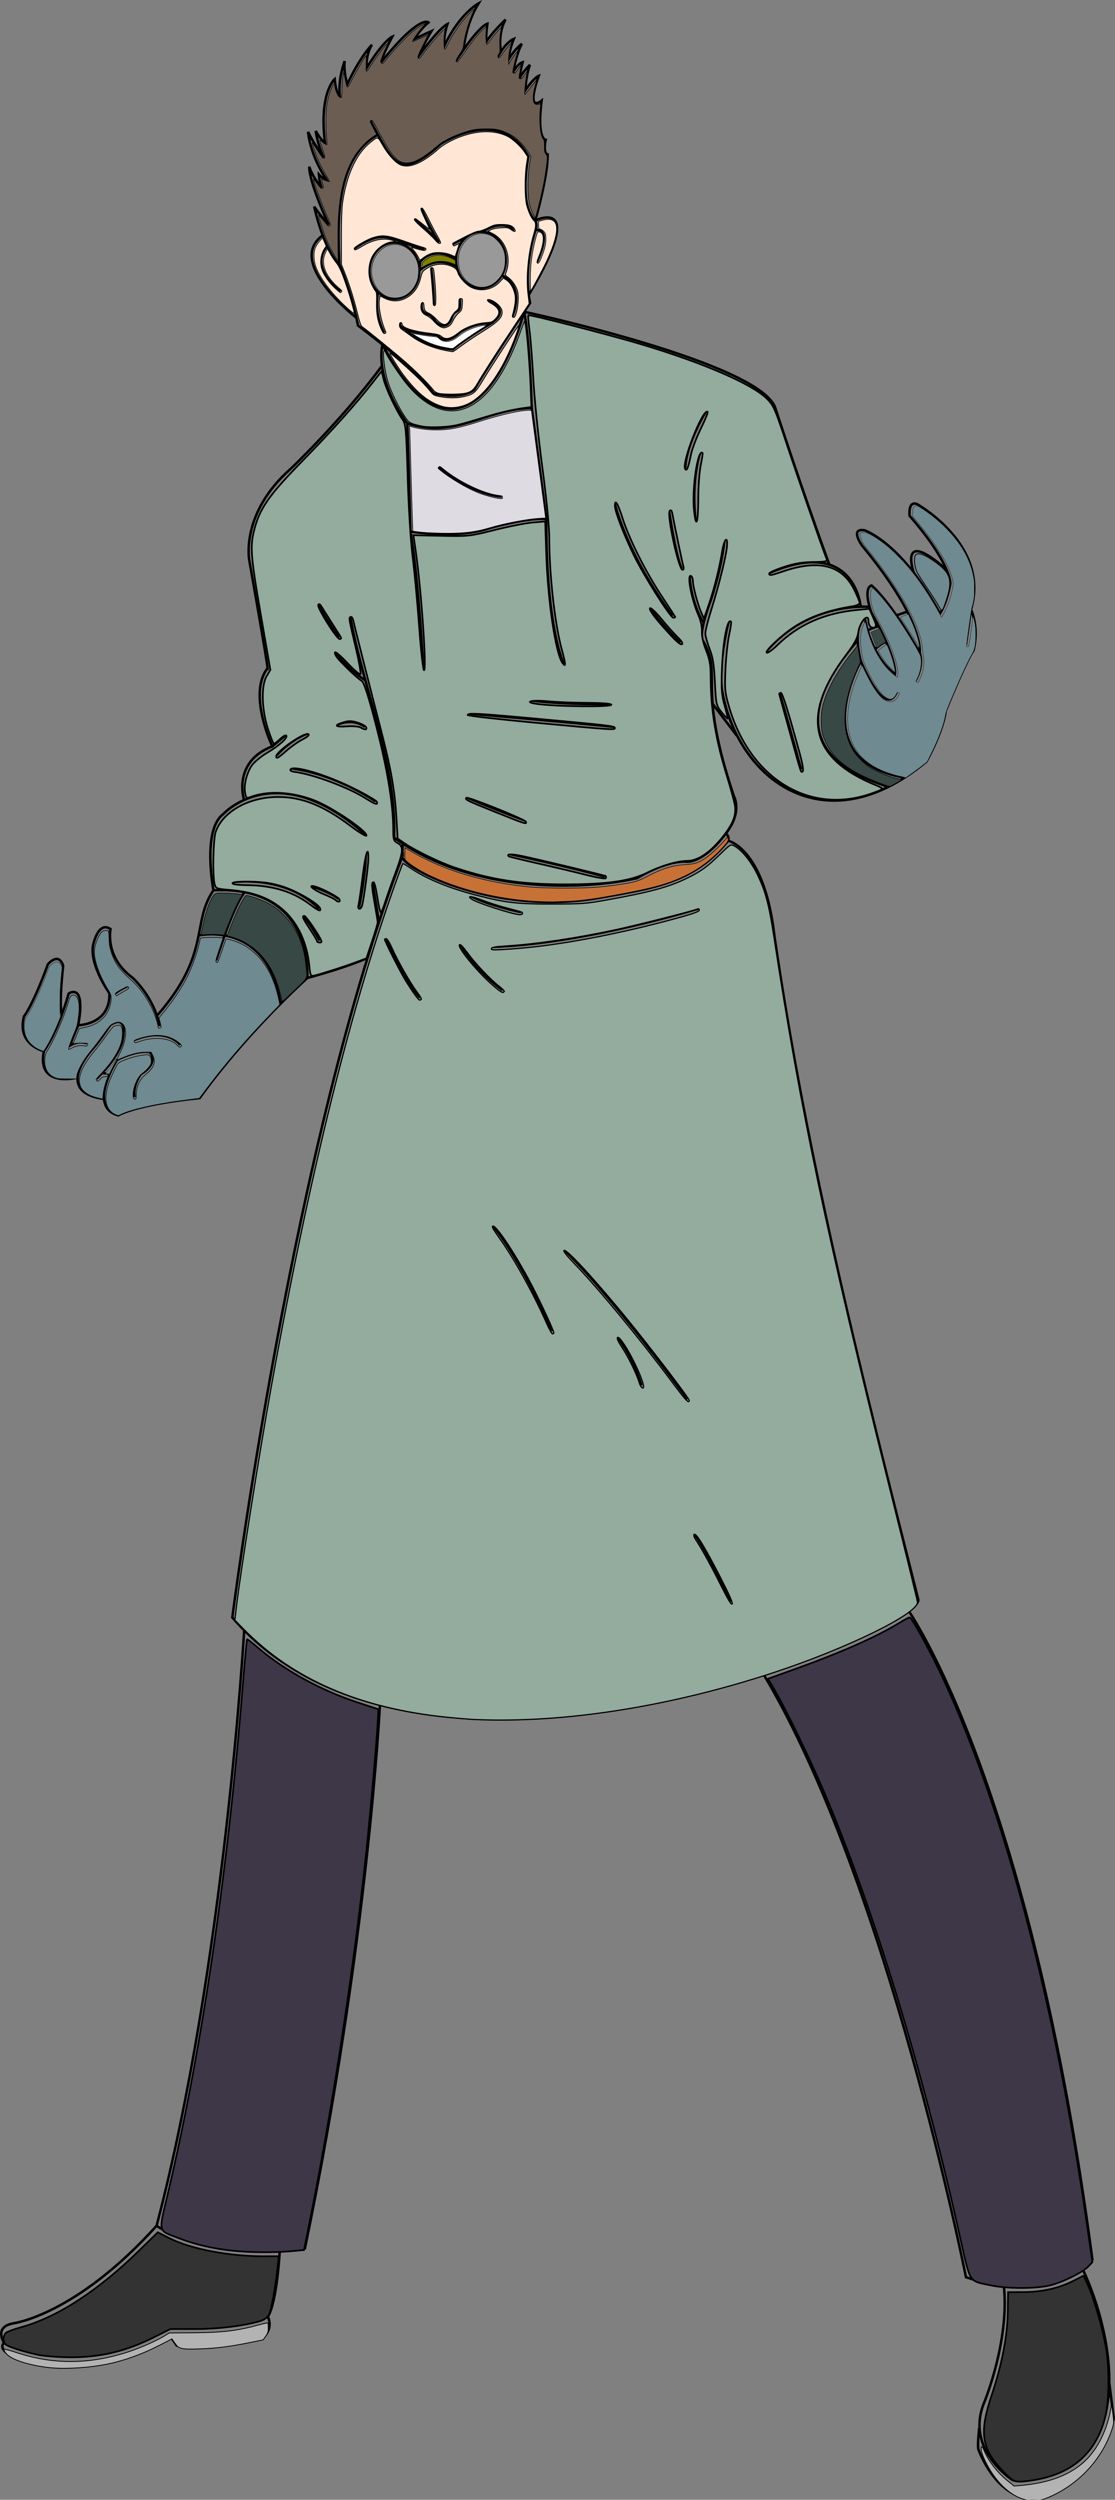 <?xml version="1.0" encoding="UTF-8" standalone="no"?>
<!-- Created with Inkscape (http://www.inkscape.org/) -->

<svg
   xmlns:dc="http://purl.org/dc/elements/1.1/"
   xmlns:cc="http://creativecommons.org/ns#"
   xmlns:rdf="http://www.w3.org/1999/02/22-rdf-syntax-ns#"
   xmlns:svg="http://www.w3.org/2000/svg"
   xmlns="http://www.w3.org/2000/svg"
   xmlns:sodipodi="http://sodipodi.sourceforge.net/DTD/sodipodi-0.dtd"
   xmlns:inkscape="http://www.inkscape.org/namespaces/inkscape"
   width="119.017mm"
   height="266.625mm"
   viewBox="0 0 119.017 266.625"
   version="1.1"
   id="svg2560"
   inkscape:version="0.92.2 (5c3e80d, 2017-08-06)"
   sodipodi:docname="Dr,Pervis.svg">
  <rect x="0" y="0" width="119.017" height="266.625" fill="#808080" stroke="none"/>
  <defs
     id="defs2554" />
  <sodipodi:namedview
     id="base"
     pagecolor="#ffffff"
     bordercolor="#666666"
     borderopacity="1.0"
     inkscape:pageopacity="0.0"
     inkscape:pageshadow="2"
     inkscape:zoom="0.98994949"
     inkscape:cx="403.04407"
     inkscape:cy="410.65805"
     inkscape:document-units="mm"
     inkscape:current-layer="layer1"
     showgrid="false"
     inkscape:measure-start="0,0"
     inkscape:measure-end="0,0"
     inkscape:window-width="1189"
     inkscape:window-height="991"
     inkscape:window-x="-8"
     inkscape:window-y="0"
     inkscape:window-maximized="0"
     fit-margin-top="0"
     fit-margin-left="0"
     fit-margin-right="0"
     fit-margin-bottom="0" />
  <g
     inkscape:label="Layer 1"
     inkscape:groupmode="layer"
     id="layer1"
     transform="translate(-11.283,-3.273)">
    <path
       style="fill:none;stroke:#000000;stroke-width:0.265px;stroke-linecap:butt;stroke-linejoin:miter;stroke-opacity:1"
       d="M 54.256,94.543 C 42.629,124.611 36.081,175.793 36.081,175.793 c 20.622,23.727 72.983,1.615 73.232,-1.871 -5.935,-23.404 -11.892,-46.869 -15.368,-70.826 -1.069,-9.354 -4.944,-10.156 -4.944,-10.156 -3.616,4.499 -7.973,5.062 -13.78,6.094 -11.544,2.052 -21.713,-3.617 -20.965,-4.491 z"
       id="path2573"
       inkscape:connector-curvature="0"
       sodipodi:nodetypes="cccccsc" />
    <path
       style="fill:none;stroke:#000000;stroke-width:0.265px;stroke-linecap:butt;stroke-linejoin:miter;stroke-opacity:1"
       d="m 89.001,92.94 c 0.178,-0.519 -0.247,-0.756 -0.247,-0.756 -2.41,3.166 -4.11,3 -4.11,3 -2.362,-0.165 -5.339,1.748 -5.339,1.748 -5.78,1.298 -17.697,1.694 -25.962,-4.323 0.262,-8.137 -3.267,-15.68 -4.677,-23.576"
       id="path2575"
       inkscape:connector-curvature="0"
       sodipodi:nodetypes="cccccc" />
    <path
       style="fill:none;stroke:#000000;stroke-width:0.265px;stroke-linecap:butt;stroke-linejoin:miter;stroke-opacity:1"
       d="m 54.256,94.543 c -0.05,-0.835 0.033,-1.253 0.033,-1.253"
       id="path2577"
       inkscape:connector-curvature="0" />
    <path
       style="fill:none;stroke:#000000;stroke-width:0.265px;stroke-linecap:butt;stroke-linejoin:miter;stroke-opacity:1"
       d="m 65.437,94.31 c 6.898,1.465 10.394,2.457 10.394,2.457"
       id="path2579"
       inkscape:connector-curvature="0" />
    <path
       style="fill:none;stroke:#000000;stroke-width:0.265px;stroke-linecap:butt;stroke-linejoin:miter;stroke-opacity:1"
       d="M 67.28,90.767 C 62.697,89.066 60.996,88.263 60.996,88.263"
       id="path2581"
       inkscape:connector-curvature="0" />
    <path
       style="fill:none;stroke:#000000;stroke-width:0.265px;stroke-linecap:butt;stroke-linejoin:miter;stroke-opacity:1"
       d="m 61.232,79.38 c 10.064,0.85 15.592,1.417 15.592,1.417"
       id="path2583"
       inkscape:connector-curvature="0" />
    <path
       style="fill:none;stroke:#000000;stroke-width:0.265px;stroke-linecap:butt;stroke-linejoin:miter;stroke-opacity:1"
       d="m 76.304,78.388 c -5.906,0 -8.41,-0.425 -8.41,-0.425"
       id="path2585"
       inkscape:connector-curvature="0" />
    <path
       style="fill:none;stroke:#000000;stroke-width:0.265px;stroke-linecap:butt;stroke-linejoin:miter;stroke-opacity:1"
       d="m 88.754,92.184 c 1.819,-2.315 0.874,-3.969 0.874,-3.969 -4.1,-12.175 -1.067,-12.813 -3.355,-16.678 -0.425,-0.85 0.898,-4.299 0.898,-4.299 1.276,-3.922 1.465,-6.567 1.465,-6.567"
       id="path2587"
       inkscape:connector-curvature="0"
       sodipodi:nodetypes="ccccc" />
    <path
       style="fill:none;stroke:#000000;stroke-width:0.265px;stroke-linecap:butt;stroke-linejoin:miter;stroke-opacity:1"
       d="m 82.687,57.694 c 0.835,5.512 1.37,6.214 1.37,6.214"
       id="path2589"
       inkscape:connector-curvature="0" />
    <path
       style="fill:none;stroke:#000000;stroke-width:0.265px;stroke-linecap:butt;stroke-linejoin:miter;stroke-opacity:1"
       d="m 84.891,64.676 c 0.134,2.907 1.437,4.944 1.437,4.944"
       id="path2591"
       inkscape:connector-curvature="0" />
    <path
       style="fill:none;stroke:#000000;stroke-width:0.265px;stroke-linecap:butt;stroke-linejoin:miter;stroke-opacity:1"
       d="M 83.054,68.952 C 78.009,62.137 76.873,56.858 76.873,56.858"
       id="path2593"
       inkscape:connector-curvature="0" />
    <path
       style="fill:none;stroke:#000000;stroke-width:0.265px;stroke-linecap:butt;stroke-linejoin:miter;stroke-opacity:1"
       d="m 80.615,68.117 c 2.806,3.508 3.307,3.642 3.307,3.642"
       id="path2595"
       inkscape:connector-curvature="0" />
    <path
       style="fill:none;stroke:#000000;stroke-width:0.265px;stroke-linecap:butt;stroke-linejoin:miter;stroke-opacity:1"
       d="m 57.287,31.779 c 0.331,2.669 0.283,4.016 0.283,4.016"
       id="path2597"
       inkscape:connector-curvature="0" />
    <path
       style="fill:none;stroke:#000000;stroke-width:0.265px;stroke-linecap:butt;stroke-linejoin:miter;stroke-opacity:1"
       d="m 56.318,35.511 c -0.307,1.228 0.78,1.323 0.78,1.323 0.378,0.189 0.709,0.78 0.709,0.78 1.299,1.158 1.748,-0.614 1.748,-0.614 0.094,-0.402 0.567,-0.567 0.567,-0.567 0.402,-0.189 0.213,-1.323 0.213,-1.323"
       id="path2599"
       inkscape:connector-curvature="0" />
    <path
       style="fill:none;stroke:#000000;stroke-width:0.265px;stroke-linecap:butt;stroke-linejoin:miter;stroke-opacity:1"
       d="m 56.035,32.133 c 2.008,-1.772 3.945,-0.402 3.945,-0.402 l -0.047,-0.827 c -2.48,-1.512 -3.803,0.283 -3.803,0.283 z"
       id="path2601"
       inkscape:connector-curvature="0" />
    <path
       style="opacity:1;fill:none;fill-opacity:1;fill-rule:nonzero;stroke:#000000;stroke-width:0.25;stroke-miterlimit:4;stroke-dasharray:none;stroke-opacity:1"
       id="path2603"
       sodipodi:type="arc"
       sodipodi:cx="62.614117"
       sodipodi:cy="30.999254"
       sodipodi:rx="2.657645"
       sodipodi:ry="3.000186"
       sodipodi:start="6.2781064"
       sodipodi:end="6.2764832"
       sodipodi:open="true"
       d="m 65.272,30.984 a 2.658,3 0 0 1 -2.643,3.015 2.658,3 0 0 1 -2.672,-2.982 2.658,3 0 0 1 2.641,-3.018 2.658,3 0 0 1 2.674,2.98" />
    <path
       style="opacity:1;fill:none;fill-opacity:1;fill-rule:nonzero;stroke:#000000;stroke-width:0.25;stroke-miterlimit:4;stroke-dasharray:none;stroke-opacity:1"
       id="path2603-1"
       sodipodi:type="arc"
       sodipodi:cx="53.377384"
       sodipodi:cy="32.15329"
       sodipodi:rx="2.657645"
       sodipodi:ry="3.000186"
       sodipodi:start="6.2781064"
       sodipodi:end="6.2764832"
       sodipodi:open="true"
       d="m 56.035,32.138 a 2.658,3 0 0 1 -2.643,3.015 2.658,3 0 0 1 -2.672,-2.982 2.658,3 0 0 1 2.641,-3.018 2.658,3 0 0 1 2.674,2.98" />
    <path
       style="fill:none;stroke:#000000;stroke-width:0.265px;stroke-linecap:butt;stroke-linejoin:miter;stroke-opacity:1"
       d="m 56.602,29.842 c -3.56,-0.812 -4.057,-2.439 -7.536,-0.047"
       id="path2620"
       inkscape:connector-curvature="0"
       sodipodi:nodetypes="cc" />
    <path
       style="fill:none;stroke:#000000;stroke-width:0.265px;stroke-linecap:butt;stroke-linejoin:miter;stroke-opacity:1"
       d="m 59.555,29.322 c 1.323,-0.685 1.465,-0.756 1.465,-0.756"
       id="path2622"
       inkscape:connector-curvature="0" />
    <path
       style="fill:none;stroke:#000000;stroke-width:0.265px;stroke-linecap:butt;stroke-linejoin:miter;stroke-opacity:1"
       d="m 62.791,27.999 c 1.694,-1.234 3.376,-0.555 3.213,-0.118"
       id="path2624"
       inkscape:connector-curvature="0"
       sodipodi:nodetypes="cc" />
    <path
       style="fill:none;stroke:#000000;stroke-width:0.265px;stroke-linecap:butt;stroke-linejoin:miter;stroke-opacity:1"
       d="m 50.814,16.14 c 2.424,4.448 3.012,6.569 7.512,2.48 0,0 6.378,-4.181 9.355,1.347 0,0 -1.087,5.15 0.732,6.827 0,0 0.26,0.472 0.024,1.016 0,0 -1.417,4.063 -0.567,7.772 0,0 -4.583,6.756 -5.977,9.26 0,0 -1.299,1.134 -4.347,0.378 0,0 -1.228,-2.079 -8.056,-7.229 0,0 -0.472,-2.882 -1.984,-6.52 -0.208,-4.515 -0.423,-11.317 4.087,-13.82"
       id="path2626"
       inkscape:connector-curvature="0"
       sodipodi:nodetypes="ccccccccccc" />
    <path
       style="fill:none;stroke:#000000;stroke-width:0.265px;stroke-linecap:butt;stroke-linejoin:miter;stroke-opacity:1"
       d="m 47.507,31.472 c 0,0 -1.537,-1.19 -2.689,-6.168 0,0 0.367,0.601 1.554,1.954 -2.288,-5.078 -2.071,-6.197 -2.071,-6.197 0.384,1.203 1.32,2.222 1.32,2.222 -0.284,-0.702 -0.301,-1.403 -0.301,-1.403 0.351,0.418 0.785,0.518 0.785,0.518 -1.804,-2.773 -1.938,-5.061 -1.938,-5.061 0.518,1.119 1.654,2.74 1.654,2.74 -0.735,-1.687 -0.835,-2.84 -0.835,-2.84 0.568,1.052 0.986,1.236 0.986,1.236 -0.651,-5.295 1.036,-6.765 1.036,-6.765 0.15,1.654 0.535,1.787 0.535,1.787 -0.167,-1.971 0.535,-3.708 0.535,-3.708 -0.15,1.069 0.267,2.489 0.267,2.489 1.42,-3.04 2.639,-4.226 2.639,-4.226 -0.685,1.052 -0.568,2.472 -0.568,2.472 1.854,-2.99 2.74,-3.341 2.74,-3.341 -1.069,2.021 -1.203,2.756 -1.203,2.756 4.159,-5.195 5.078,-4.276 5.078,-4.276 -1.002,0.835 -1.487,1.754 -1.487,1.754 1.036,-0.484 1.787,-0.819 1.787,-0.819 -0.668,1.086 -1.47,2.823 -1.47,2.823 2.339,-3.257 3.191,-3.591 3.191,-3.591 -0.501,1.487 -0.317,2.305 -0.317,2.305 1.604,-3.424 3.642,-4.51 3.642,-4.51 -1.453,2.339 -1.604,4.944 -1.604,4.944 0,0 -1.787,2.589 0,0 1.787,-2.589 2.539,-2.773 2.539,-2.773 -0.217,1.57 -0.1,1.904 -0.1,1.904 0.651,-1.036 2.038,-2.339 2.038,-2.339 -0.869,1.503 -0.501,3.441 -0.501,3.441 0,0 -0.702,1.136 0,0 0.702,-1.136 1.386,-1.386 1.386,-1.386 -0.518,1.219 -0.535,2.155 -0.535,2.155 0.668,-1.119 1.386,-1.62 1.386,-1.62 -0.618,1.119 -0.952,3.074 -0.952,3.074 0.501,-0.986 1.036,-1.119 1.036,-1.119 -0.317,1.219 -0.334,1.721 -0.334,1.721 0.317,-0.668 1.119,-1.437 1.119,-1.437 -0.451,1.169 -0.501,2.723 -0.501,2.723 0.935,-1.386 1.437,-1.554 1.437,-1.554 -1.437,4.126 0.301,2.656 0.301,2.656 -0.518,4.126 0.434,4.176 0.434,4.176 -0.301,1.537 0.217,1.554 0.217,1.554 0.05,2.272 -1.327,7.053 -1.327,7.053"
       id="path2628"
       inkscape:connector-curvature="0" />
    <path
       style="fill:none;stroke:#000000;stroke-width:0.265px;stroke-linecap:butt;stroke-linejoin:miter;stroke-opacity:1"
       d="m 89.268,174.089 c -3.174,-6.582 -4.042,-7.417 -4.042,-7.417"
       id="path2630"
       inkscape:connector-curvature="0" />
    <path
       style="fill:none;stroke:#000000;stroke-width:0.265px;stroke-linecap:butt;stroke-linejoin:miter;stroke-opacity:1"
       d="m 77.04,145.725 c 1.904,2.339 2.706,5.312 2.706,5.312"
       id="path2632"
       inkscape:connector-curvature="0" />
    <path
       style="fill:none;stroke:#000000;stroke-width:0.265px;stroke-linecap:butt;stroke-linejoin:miter;stroke-opacity:1"
       d="M 84.658,152.507 C 75.838,140.514 71.394,136.471 71.394,136.471"
       id="path2634"
       inkscape:connector-curvature="0" />
    <path
       style="fill:none;stroke:#000000;stroke-width:0.265px;stroke-linecap:butt;stroke-linejoin:miter;stroke-opacity:1"
       d="m 63.811,133.899 c 3.475,4.276 6.348,11.359 6.348,11.359"
       id="path2636"
       inkscape:connector-curvature="0" />
    <path
       style="fill:none;stroke:#000000;stroke-width:0.265px;stroke-linecap:butt;stroke-linejoin:miter;stroke-opacity:1"
       d="m 52.418,103.296 c 2.138,4.811 3.675,6.381 3.675,6.381"
       id="path2638"
       inkscape:connector-curvature="0" />
    <path
       style="fill:none;stroke:#000000;stroke-width:0.265px;stroke-linecap:butt;stroke-linejoin:miter;stroke-opacity:1"
       d="m 64.913,108.876 c -2.973,-2.172 -4.644,-5.011 -4.644,-5.011"
       id="path2640"
       inkscape:connector-curvature="0" />
    <path
       style="fill:none;stroke:#000000;stroke-width:0.265px;stroke-linecap:butt;stroke-linejoin:miter;stroke-opacity:1"
       d="m 63.71,104.265 c 9.889,-0.301 22.083,-4.076 22.083,-4.076"
       id="path2642"
       inkscape:connector-curvature="0" />
    <path
       style="fill:none;stroke:#000000;stroke-width:0.265px;stroke-linecap:butt;stroke-linejoin:miter;stroke-opacity:1"
       d="m 61.372,98.753 c 1.904,1.069 5.512,1.804 5.512,1.804"
       id="path2644"
       inkscape:connector-curvature="0" />
    <path
       style="fill:none;stroke:#000000;stroke-width:0.265px;stroke-linecap:butt;stroke-linejoin:miter;stroke-opacity:1"
       d="m 51.83,185.19 c 0,0 -1.249,25.415 -7.998,57.888 0,0 -10.156,1.403 -15.836,-2.405 7.283,-27.662 9.352,-63.515 9.352,-63.515"
       id="path2646"
       inkscape:connector-curvature="0" />
    <path
       style="fill:none;stroke:#000000;stroke-width:0.265px;stroke-linecap:butt;stroke-linejoin:miter;stroke-opacity:1"
       d="m 92.876,182.007 c 13.163,22.117 21.515,64.145 21.515,64.145 9.354,3.207 13.497,-1.871 13.497,-1.871 -6.682,-50.848 -19.622,-69.202 -19.622,-69.202"
       id="path2648"
       inkscape:connector-curvature="0" />
    <path
       style="fill:none;stroke:#000000;stroke-width:0.265px;stroke-linecap:butt;stroke-linejoin:miter;stroke-opacity:1"
       d="m 118.448,247.202 c 0.567,5.811 -2.079,12.237 -2.079,12.237 -2.173,5.15 3.024,8.363 3.024,8.363 14.064,-0.367 10.646,-15.804 7.465,-22.49"
       id="path2650"
       inkscape:connector-curvature="0"
       sodipodi:nodetypes="cccc" />
    <path
       style="fill:none;stroke:#000000;stroke-width:0.265px;stroke-linecap:butt;stroke-linejoin:miter;stroke-opacity:1"
       d="m 129.693,257.454 0.472,3.78 c -1.748,6.804 -8.079,8.504 -8.079,8.504 -4.394,0.472 -6.378,-5.244 -6.378,-5.244 -0.095,-0.52 0.095,-2.268 0.095,-2.268"
       id="path2652"
       inkscape:connector-curvature="0" />
    <path
       style="fill:none;stroke:#000000;stroke-width:0.265px;stroke-linecap:butt;stroke-linejoin:miter;stroke-opacity:1"
       d="m 27.996,240.673 c -8.625,9.552 -15.287,10.403 -15.287,10.403 -2.126,0.378 -0.992,2.079 -0.992,2.079 9.591,4.016 17.67,-1.701 17.67,-1.701 6.095,0.567 10.489,-1.087 10.489,-1.087 0.992,-1.559 1.276,-7.134 1.276,-7.134"
       id="path2654"
       inkscape:connector-curvature="0" />
    <path
       style="fill:none;stroke:#000000;stroke-width:0.265px;stroke-linecap:butt;stroke-linejoin:miter;stroke-opacity:1"
       d="m 39.876,250.367 c 0.614,1.37 -0.52,2.221 -0.52,2.221 -6.945,1.606 -9.213,0.85 -9.213,0.85 l -0.614,-0.898 c -9.422,5.623 -19.487,2.235 -17.812,0.614"
       id="path2656"
       inkscape:connector-curvature="0"
       sodipodi:nodetypes="ccccc" />
    <path
       style="fill:none;stroke:#000000;stroke-width:0.265px;stroke-linecap:butt;stroke-linejoin:miter;stroke-opacity:1"
       d="m 54.759,48.433 c 5.227,1.679 8.075,-1.49 13.276,-1.654 0.992,7.465 1.559,11.859 1.559,11.859 -1.748,-0.236 -6,0.945 -6,0.945 -3.449,1.228 -8.504,0.378 -8.504,0.378 -0.236,-8.882 -0.331,-11.528 -0.331,-11.528 z"
       id="path2658"
       inkscape:connector-curvature="0"
       sodipodi:nodetypes="cccccc" />
    <path
       style="fill:none;stroke:#000000;stroke-width:0.265px;stroke-linecap:butt;stroke-linejoin:miter;stroke-opacity:1"
       d="m 58.019,53.016 c 3.827,3.166 6.804,3.213 6.804,3.213"
       id="path2660"
       inkscape:connector-curvature="0" />
    <path
       style="fill:none;stroke:#000000;stroke-width:0.265px;stroke-linecap:butt;stroke-linejoin:miter;stroke-opacity:1"
       d="M 54.759,48.433 C 51.121,43.425 52.113,40.023 52.113,40.023"
       id="path2662"
       inkscape:connector-curvature="0" />
    <path
       style="fill:none;stroke:#000000;stroke-width:0.265px;stroke-linecap:butt;stroke-linejoin:miter;stroke-opacity:1"
       d="M 68.036,46.78 C 67.799,39.031 67.233,36.527 67.233,36.527"
       id="path2664"
       inkscape:connector-curvature="0" />
    <path
       style="fill:none;stroke:#000000;stroke-width:0.265px;stroke-linecap:butt;stroke-linejoin:miter;stroke-opacity:1"
       d="m 69.595,58.639 c -0.047,11.528 1.843,15.403 1.843,15.403"
       id="path2666"
       inkscape:connector-curvature="0" />
    <path
       style="fill:none;stroke:#000000;stroke-width:0.265px;stroke-linecap:butt;stroke-linejoin:miter;stroke-opacity:1"
       d="M 56.46,74.561 C 55.893,64.214 55.09,59.962 55.09,59.962"
       id="path2668"
       inkscape:connector-curvature="0" />
    <path
       style="fill:none;stroke:#000000;stroke-width:0.265px;stroke-linecap:butt;stroke-linejoin:miter;stroke-opacity:1"
       d="m 52.019,42.339 c -4.252,5.764 -9.686,10.914 -9.686,10.914 -5.433,4.772 -4.441,9.78 -4.441,9.78 2.362,13.371 1.937,11.528 1.937,11.528 -2.126,2.74 0.52,8.315 0.52,8.315 0,0 3.166,-2.646 0,0 -4.299,1.654 -3.024,5.67 -3.024,5.67"
       id="path2670"
       inkscape:connector-curvature="0" />
    <path
       style="fill:none;stroke:#000000;stroke-width:0.265px;stroke-linecap:butt;stroke-linejoin:miter;stroke-opacity:1"
       d="m 40.821,83.821 c 1.654,-1.795 3.307,-2.315 3.307,-2.315"
       id="path2672"
       inkscape:connector-curvature="0" />
    <path
       style="fill:none;stroke:#000000;stroke-width:0.265px;stroke-linecap:butt;stroke-linejoin:miter;stroke-opacity:1"
       d="m 47.2,80.609 c 1.843,-0.85 3.024,0.189 3.024,0.189"
       id="path2674"
       inkscape:connector-curvature="0" />
    <path
       style="fill:none;stroke:#000000;stroke-width:0.265px;stroke-linecap:butt;stroke-linejoin:miter;stroke-opacity:1"
       d="M 50.271,75.837 C 48.145,74.467 47.058,72.766 47.058,72.766"
       id="path2676"
       inkscape:connector-curvature="0" />
    <path
       style="fill:none;stroke:#000000;stroke-width:0.265px;stroke-linecap:butt;stroke-linejoin:miter;stroke-opacity:1"
       d="m 47.483,71.254 c -1.748,-2.457 -2.221,-3.544 -2.221,-3.544"
       id="path2678"
       inkscape:connector-curvature="0" />
    <path
       style="fill:none;stroke:#000000;stroke-width:0.265px;stroke-linecap:butt;stroke-linejoin:miter;stroke-opacity:1"
       d="m 42.144,85.192 c 4.961,0.567 9.213,3.544 9.213,3.544"
       id="path2680"
       inkscape:connector-curvature="0" />
    <path
       style="fill:none;stroke:#000000;stroke-width:0.265px;stroke-linecap:butt;stroke-linejoin:miter;stroke-opacity:1"
       d="m 50.271,92.279 c -9.449,-8.457 -15.166,-2.173 -15.166,-2.173 -2.268,1.701 -1.039,8.126 -1.039,8.126 10.82,-0.567 10.016,9.355 10.016,9.355 4.819,-1.323 6.473,-2.173 6.473,-2.173"
       id="path2682"
       inkscape:connector-curvature="0" />
    <path
       style="fill:none;stroke:#000000;stroke-width:0.265px;stroke-linecap:butt;stroke-linejoin:miter;stroke-opacity:1"
       d="M 51.688,101.35 C 51.263,98.657 51.027,97.287 51.027,97.287"
       id="path2684"
       inkscape:connector-curvature="0" />
    <path
       style="fill:none;stroke:#000000;stroke-width:0.265px;stroke-linecap:butt;stroke-linejoin:miter;stroke-opacity:1"
       d="m 49.609,100.027 c 0.85,-4.441 0.709,-6.048 0.709,-6.048"
       id="path2686"
       inkscape:connector-curvature="0" />
    <path
       style="fill:none;stroke:#000000;stroke-width:0.265px;stroke-linecap:butt;stroke-linejoin:miter;stroke-opacity:1"
       d="m 36.002,97.334 c 6.615,-0.567 9.308,2.882 9.308,2.882"
       id="path2688"
       inkscape:connector-curvature="0" />
    <path
       style="fill:none;stroke:#000000;stroke-width:0.265px;stroke-linecap:butt;stroke-linejoin:miter;stroke-opacity:1"
       d="m 44.567,97.817 c 2.138,0.668 2.873,1.336 2.873,1.336"
       id="path2690"
       inkscape:connector-curvature="0" />
    <path
       style="fill:none;stroke:#000000;stroke-width:0.265px;stroke-linecap:butt;stroke-linejoin:miter;stroke-opacity:1"
       d="m 43.665,100.958 c 0.969,1.203 1.737,2.639 1.737,2.639"
       id="path2692"
       inkscape:connector-curvature="0" />
    <path
       style="fill:none;stroke:#000000;stroke-width:0.265px;stroke-linecap:butt;stroke-linejoin:miter;stroke-opacity:1"
       d="m 44.081,107.587 c -7.371,6.804 -11.481,12.804 -11.481,12.804 -6.945,0.709 -8.693,1.843 -8.693,1.843 -3.355,-0.898 -0.142,-5.906 -0.142,-5.906 2.268,-1.134 3.496,-0.85 3.496,-0.85 1.039,1.276 -0.945,2.362 -0.945,2.362 -0.945,1.323 -0.661,2.457 -0.661,2.457"
       id="path2694"
       inkscape:connector-curvature="0" />
    <path
       style="fill:none;stroke:#000000;stroke-width:0.265px;stroke-linecap:butt;stroke-linejoin:miter;stroke-opacity:1"
       d="m 22.395,120.485 c -5.622,-0.756 -1.134,-5.433 -1.134,-5.433 0.661,-0.756 1.795,-2.457 1.795,-2.457 2.079,-1.323 1.276,1.795 1.276,1.795 -0.567,1.937 -2.764,3.945 -2.764,3.945"
       id="path2696"
       inkscape:connector-curvature="0" />
    <path
       style="fill:none;stroke:#000000;stroke-width:0.265px;stroke-linecap:butt;stroke-linejoin:miter;stroke-opacity:1"
       d="m 22.206,117.745 0.756,0.024"
       id="path2698"
       inkscape:connector-curvature="0" />
    <path
       style="fill:none;stroke:#000000;stroke-width:0.265px;stroke-linecap:butt;stroke-linejoin:miter;stroke-opacity:1"
       d="m 25.608,114.201 c 3.544,-1.441 4.914,0.52 4.914,0.52"
       id="path2700"
       inkscape:connector-curvature="0" />
    <path
       style="fill:none;stroke:#000000;stroke-width:0.265px;stroke-linecap:butt;stroke-linejoin:miter;stroke-opacity:1"
       d="m 28.301,112.713 c -0.52,-3.047 -2.858,-5.15 -2.858,-5.15 -3.024,-2.221 -2.362,-5.197 -2.362,-5.197 -1.347,-0.921 -1.866,1.748 -1.866,1.748 -0.378,2.126 1.748,5.103 1.748,5.103 0.094,3.378 -3.331,3.402 -3.331,3.402 -0.732,1.63 -0.85,2.15 -0.85,2.15 0.945,-0.567 1.772,-0.213 1.772,-0.213"
       id="path2702"
       inkscape:connector-curvature="0" />
    <path
       style="fill:none;stroke:#000000;stroke-width:0.265px;stroke-linecap:butt;stroke-linejoin:miter;stroke-opacity:1"
       d="m 19.631,112.618 c 0.85,-4.677 -1.016,-3.378 -1.016,-3.378 -1.181,4.181 -2.646,6.142 -2.646,6.142 -0.803,3.898 3.425,2.858 3.425,2.858"
       id="path2704"
       inkscape:connector-curvature="0" />
    <path
       style="fill:none;stroke:#000000;stroke-width:0.265px;stroke-linecap:butt;stroke-linejoin:miter;stroke-opacity:1"
       d="m 23.6,109.217 c 0.354,-0.331 1.347,-0.803 1.347,-0.803"
       id="path2706"
       inkscape:connector-curvature="0" />
    <path
       style="fill:none;stroke:#000000;stroke-width:0.265px;stroke-linecap:butt;stroke-linejoin:miter;stroke-opacity:1"
       d="m 17.883,111.485 c -0.331,-1.181 0.142,-5.197 0.142,-5.197 -0.496,-1.559 -1.63,-0.165 -1.63,-0.165 -1.63,4.441 -2.551,5.552 -2.551,5.552 -0.803,3.047 2.126,3.709 2.126,3.709"
       id="path2708"
       inkscape:connector-curvature="0" />
    <path
       style="fill:none;stroke:#000000;stroke-width:0.265px;stroke-linecap:butt;stroke-linejoin:miter;stroke-opacity:1"
       d="m 28.065,111.579 c 5.76,-6.589 3.621,-9.85 6,-13.347"
       id="path2710"
       inkscape:connector-curvature="0"
       sodipodi:nodetypes="cc" />
    <path
       style="fill:none;stroke:#000000;stroke-width:0.265px;stroke-linecap:butt;stroke-linejoin:miter;stroke-opacity:1"
       d="m 34.349,105.697 c 2.221,-6.827 3.095,-7.276 3.095,-7.276"
       id="path2712"
       inkscape:connector-curvature="0" />
    <path
       style="fill:none;stroke:#000000;stroke-width:0.265px;stroke-linecap:butt;stroke-linejoin:miter;stroke-opacity:1"
       d="m 41.247,110.327 c -1.488,-9.001 -8.788,-7.276 -8.788,-7.276"
       id="path2714"
       inkscape:connector-curvature="0" />
    <path
       style="fill:none;stroke:#000000;stroke-width:0.265px;stroke-linecap:butt;stroke-linejoin:miter;stroke-opacity:1"
       d="m 54.022,37.665 c -0.651,1.036 3.942,1.353 3.942,1.353 0.969,1.27 2.439,-0.351 2.439,-0.351 1.904,-1.153 3.241,-0.885 3.241,-0.885 -3.124,1.871 -4.042,2.756 -4.042,2.756 -3.09,-0.234 -5.011,-2.055 -5.011,-2.055"
       id="path2716"
       inkscape:connector-curvature="0" />
    <path
       style="fill:none;stroke:#000000;stroke-width:0.265px;stroke-linecap:butt;stroke-linejoin:miter;stroke-opacity:1"
       d="M 63.644,37.782 C 66.046,36.212 63.292,35.215 63.243,35.26"
       id="path2718"
       inkscape:connector-curvature="0"
       sodipodi:nodetypes="cc" />
    <path
       style="fill:none;stroke:#000000;stroke-width:0.265px;stroke-linecap:butt;stroke-linejoin:miter;stroke-opacity:1"
       d="m 64.83,32.637 c 2.589,1.236 1.119,4.393 1.119,4.393"
       id="path2720"
       inkscape:connector-curvature="0" />
    <path
       style="fill:none;stroke:#000000;stroke-width:0.265px;stroke-linecap:butt;stroke-linejoin:miter;stroke-opacity:1"
       d="m 51.633,34.475 c -0.501,2.288 0.635,4.276 0.635,4.276"
       id="path2722"
       inkscape:connector-curvature="0" />
    <path
       style="fill:none;stroke:#000000;stroke-width:0.265px;stroke-linecap:butt;stroke-linejoin:miter;stroke-opacity:1"
       d="m 55.586,26.747 c -0.354,-0.26 1.559,1.11 2.528,2.386 C 56.838,27.007 56.224,25.448 56.224,25.448"
       id="path2724"
       inkscape:connector-curvature="0" />
    <path
       style="fill:none;stroke:#000000;stroke-width:0.265px;stroke-linecap:butt;stroke-linejoin:miter;stroke-opacity:1"
       d="m 99.792,63.44 c -2.806,-7.617 -5.713,-16.537 -5.713,-16.537 C 92.809,42.025 67.233,36.527 67.233,36.527"
       id="path2726"
       inkscape:connector-curvature="0"
       sodipodi:nodetypes="ccc" />
    <path
       style="fill:none;stroke:#000000;stroke-width:0.265px;stroke-linecap:butt;stroke-linejoin:miter;stroke-opacity:1"
       d="m 85.526,58.763 c -0.501,-4.377 0.501,-7.25 0.501,-7.25"
       id="path2728"
       inkscape:connector-curvature="0" />
    <path
       style="fill:none;stroke:#000000;stroke-width:0.265px;stroke-linecap:butt;stroke-linejoin:miter;stroke-opacity:1"
       d="m 84.424,53.217 c 0.1,-2.673 2.205,-6.047 2.205,-6.047"
       id="path2730"
       inkscape:connector-curvature="0" />
    <path
       style="fill:none;stroke:#000000;stroke-width:0.265px;stroke-linecap:butt;stroke-linejoin:miter;stroke-opacity:1"
       d="m 93.277,64.442 c 9.288,-4.109 9.889,3.608 9.889,3.608"
       id="path2732"
       inkscape:connector-curvature="0" />
    <path
       style="fill:none;stroke:#000000;stroke-width:0.265px;stroke-linecap:butt;stroke-linejoin:miter;stroke-opacity:1"
       d="m 89.101,69.42 c 0,0 -1.136,4.176 -0.768,7.35 1.588,9.581 10.973,16.808 21.849,7.717 1.938,-3.608 2.038,-5.379 2.038,-5.379 2.372,-5.78 2.973,-6.448 2.973,-6.448 0.635,-2.539 -0.267,-4.377 -0.267,-4.377 -0.047,0.348 -1.188,8.22 0,0 2.075,-6.897 -5.78,-11.259 -5.78,-11.259 -0.969,-0.334 -0.768,1.27 -0.768,1.27 4.51,5.178 4.343,7.25 4.343,7.25 -0.401,2.138 -1.102,3.174 -1.102,3.174 -4.109,-7.617 -8.052,-8.887 -8.052,-8.887 -1.637,-0.267 -0.267,1.637 -0.267,1.637 6.749,8.152 6.147,11.426 6.147,11.426"
       id="path2734"
       inkscape:connector-curvature="0"
       sodipodi:nodetypes="cccccccc" />
    <path
       style="fill:none;stroke:#000000;stroke-width:0.265px;stroke-linecap:butt;stroke-linejoin:miter;stroke-opacity:1"
       d="m 87.297,78.273 2.639,3.475"
       id="path2736"
       inkscape:connector-curvature="0" />
    <path
       style="fill:none;stroke:#000000;stroke-width:0.265px;stroke-linecap:butt;stroke-linejoin:miter;stroke-opacity:1"
       d="m 108.979,75.901 c 1.002,-1.737 0.468,-3.007 0.468,-3.007 -3.207,-5.679 -5.145,-7.183 -5.145,-7.183 -0.935,0.367 -0.033,2.84 -0.033,2.84 2.873,5.112 2.539,6.615 2.539,6.615 -2.639,-1.971 -3.207,-5.947 -3.207,-5.947 -1.437,1.036 -0.434,4.577 -0.434,4.577 2.84,6.548 3.842,3.241 3.842,3.241"
       id="path2738"
       inkscape:connector-curvature="0" />
    <path
       style="fill:none;stroke:#000000;stroke-width:0.265px;stroke-linecap:butt;stroke-linejoin:miter;stroke-opacity:1"
       d="M 107.71,86.191 C 97.152,84.287 103.166,73.797 103.166,73.797"
       id="path2740"
       inkscape:connector-curvature="0" />
    <path
       style="fill:none;stroke:#000000;stroke-width:0.265px;stroke-linecap:butt;stroke-linejoin:miter;stroke-opacity:1"
       d="M 102.765,71.658 C 91.764,84.28 105.981,86.847 105.939,87.193"
       id="path2742"
       inkscape:connector-curvature="0"
       sodipodi:nodetypes="cc" />
    <path
       style="fill:none;stroke:#000000;stroke-width:0.265px;stroke-linecap:butt;stroke-linejoin:miter;stroke-opacity:1"
       d="M 96.785,85.323 C 94.68,77.639 94.413,76.97 94.413,76.97"
       id="path2744"
       inkscape:connector-curvature="0" />
    <path
       style="fill:none;stroke:#000000;stroke-width:0.265px;stroke-linecap:butt;stroke-linejoin:miter;stroke-opacity:1"
       d="m 93.077,72.761 c 4.544,-5.379 10.991,-4.761 10.991,-4.761"
       id="path2746"
       inkscape:connector-curvature="0"
       sodipodi:nodetypes="cc" />
    <path
       style="fill:none;stroke:#000000;stroke-width:0.265px;stroke-linecap:butt;stroke-linejoin:miter;stroke-opacity:1"
       d="m 106.925,68.919 c 0.76,-0.242 1.153,-0.401 1.153,-0.401"
       id="path2748"
       inkscape:connector-curvature="0" />
    <path
       style="fill:none;stroke:#000000;stroke-width:0.265px;stroke-linecap:butt;stroke-linejoin:miter;stroke-opacity:1"
       d="m 67.705,34.755 c 6.402,-10.749 0.709,-7.961 0.709,-7.961"
       id="path2750"
       inkscape:connector-curvature="0" />
    <path
       style="fill:none;stroke:#000000;stroke-width:0.265px;stroke-linecap:butt;stroke-linejoin:miter;stroke-opacity:1"
       d="m 45.83,28.306 c -4.252,2.882 3.474,8.841 3.474,8.841"
       id="path2752"
       inkscape:connector-curvature="0"
       sodipodi:nodetypes="cc" />
    <path
       style="opacity:1;fill:#93ac9d;fill-opacity:1;fill-rule:nonzero;stroke:#000000;stroke-width:0.477;stroke-miterlimit:4;stroke-dasharray:none;stroke-opacity:1"
       d="m 234.094,704.447 c -1.945,-0.083 -6.965,-0.492 -11.157,-0.909 -35.231,-3.504 -62.324,-15.211 -82.25,-35.538 l -3.504,-3.575 0.609,-5.195 c 1.587,-13.533 9.245,-61.872 13.985,-88.28 15.613,-86.98 32.888,-156.387 51.541,-207.081 0.767,-2.083 1.449,-3.861 1.516,-3.951 0.067,-0.089 1.451,0.737 3.074,1.837 6.384,4.325 15.678,8.144 26.618,10.936 11.982,3.059 16.293,3.555 30.629,3.523 12.229,-0.027 13.338,-0.111 21.971,-1.658 17.681,-3.169 25.329,-5.276 32.83,-9.045 5.168,-2.596 7.566,-4.351 12.497,-9.143 4.363,-4.241 4.432,-4.283 5.808,-3.573 2.947,1.521 6.698,6.104 9.245,11.297 3.388,6.908 4.781,12.141 6.862,25.788 10.539,69.106 21.292,120.21 46.958,223.153 5.944,23.84 10.807,43.74 10.807,44.221 0,4.634 -28.193,18.447 -57.326,28.085 -41.806,13.831 -84.8,20.636 -120.713,19.107 z m 98.585,-57.427 c -6.149,-11.975 -9.766,-17.862 -10.513,-17.114 -0.333,0.333 -10e-4,1.25 0.984,2.719 2.099,3.132 6.001,10.265 10.2,18.647 2.512,5.015 3.76,7.026 4.13,6.656 0.37,-0.37 -1.08,-3.665 -4.8,-10.909 z m -12.47,-71.089 c 0,-0.63 -11.915,-16.365 -20.983,-27.709 -13.917,-17.411 -28.294,-33.338 -29.449,-32.624 -0.429,0.265 0.955,2.026 4.401,5.605 9.725,10.097 26.024,29.867 39.212,47.563 5.473,7.343 6.819,8.758 6.819,7.166 z m -18.512,-6.368 c -1.529,-6.09 -9.228,-20.068 -10.405,-18.89 -0.337,0.337 0.28,1.686 1.85,4.048 2.502,3.764 5.842,10.599 6.894,14.111 0.717,2.393 2.248,3.068 1.661,0.732 z M 265.661,548.783 c 0,-0.876 -5.158,-12.027 -8.819,-19.065 -6.995,-13.448 -15.929,-26.6 -15.929,-23.448 0,0.261 1.257,2.227 2.794,4.369 5.899,8.223 13.793,22.474 19.067,34.426 1.011,2.292 2.075,4.167 2.363,4.167 0.288,0 0.524,-0.202 0.524,-0.449 z M 212.265,414.572 c 0.17,-0.17 -0.607,-1.524 -1.727,-3.007 -2.656,-3.518 -7.854,-12.65 -9.993,-17.556 -0.929,-2.132 -2,-3.876 -2.379,-3.876 -0.379,0 -0.689,0.15 -0.689,0.333 0,0.694 6.069,12.695 8.132,16.082 2.734,4.488 5.491,8.334 5.973,8.334 0.205,0 0.513,-0.139 0.683,-0.31 z m 33.393,-3.14 c 0.142,-0.231 -0.842,-1.259 -2.187,-2.285 -3.358,-2.561 -9.513,-9.085 -12.685,-13.446 -1.796,-2.47 -2.796,-3.454 -3.149,-3.101 -0.985,0.985 7.254,11.002 13.402,16.294 3.423,2.946 4.128,3.333 4.619,2.538 z m 12.68,-18.035 c 17.03,-1.944 39.366,-6.524 59.473,-12.195 4.502,-1.27 6.44,-2.04 6.44,-2.558 0,-0.5 -0.288,-0.63 -0.884,-0.399 -2.38,0.923 -24.23,6.449 -32.715,8.274 -15.653,3.366 -32.118,5.816 -43.889,6.531 -4.485,0.272 -6.08,0.547 -6.256,1.077 -0.198,0.597 0.687,0.656 5.515,0.366 3.163,-0.19 8.706,-0.683 12.317,-1.095 z m -5.303,-13.382 c 0,-0.601 0.335,-0.484 -6.566,-2.283 -2.917,-0.76 -7.31,-2.165 -9.763,-3.121 -4.271,-1.666 -6.193,-1.836 -4.191,-0.372 1.996,1.46 16.577,6.169 19.383,6.261 0.625,0.02 1.136,-0.197 1.136,-0.484 z"
       id="path2756"
       inkscape:connector-curvature="0"
       transform="scale(0.265)" />
    <path
       style="fill:none;stroke:#000000;stroke-width:0.265px;stroke-linecap:butt;stroke-linejoin:miter;stroke-opacity:1"
       d="M 67.233,36.527 C 64.012,47.628 57.994,51.284 52.113,40.023"
       id="path2760"
       inkscape:connector-curvature="0"
       sodipodi:nodetypes="cc" />
    <path
       style="opacity:1;fill:#93ac9d;fill-opacity:1;fill-rule:nonzero;stroke:#000000;stroke-width:0.337;stroke-miterlimit:4;stroke-dasharray:none;stroke-opacity:1"
       d="m 213.198,183.925 c -1.239,-0.191 -3.087,-0.625 -4.107,-0.963 -1.653,-0.549 -2.038,-0.887 -3.551,-3.115 -2.166,-3.192 -5.292,-9.542 -6.495,-13.195 -2.016,-6.119 -2.812,-16.562 -0.912,-11.976 0.725,1.75 5.754,9.24 8.149,12.135 16.346,19.762 33.683,12.33 45.402,-19.464 1.014,-2.75 1.941,-5.241 2.062,-5.536 0.512,-1.251 2.025,15.761 2.467,27.738 l 0.24,6.488 -1.751,0.218 c -5.147,0.641 -10.533,1.876 -17.356,3.979 -4.185,1.29 -8.976,2.656 -10.645,3.036 -3.591,0.817 -10.334,1.145 -13.503,0.655 z"
       id="path2762"
       inkscape:connector-curvature="0"
       transform="scale(0.265)" />
    <path
       style="opacity:1;fill:#ffe6d5;fill-opacity:1;fill-rule:nonzero;stroke:#000000;stroke-width:0.337;stroke-miterlimit:4;stroke-dasharray:none;stroke-opacity:1"
       d="m 220.273,175.78 c -5.277,-1.706 -9.72,-5.355 -15.054,-12.362 -1.965,-2.582 -5.812,-8.718 -5.598,-8.931 0.222,-0.222 10.454,8.957 12.981,11.644 1.183,1.258 2.73,2.997 3.439,3.865 1.204,1.474 1.46,1.608 3.921,2.039 3.513,0.616 6.783,0.596 9.565,-0.06 3.902,-0.92 4.533,-1.471 7.676,-6.71 3.437,-5.729 14.181,-22.105 14.376,-21.911 0.077,0.077 -0.343,1.508 -0.934,3.181 -4.546,12.879 -10.911,22.761 -17.514,27.191 -3.853,2.585 -8.782,3.372 -12.857,2.055 z"
       id="path2764"
       inkscape:connector-curvature="0"
       transform="scale(0.265)" />
    <path
       style="opacity:1;fill:#ffe6d5;fill-opacity:1;fill-rule:nonzero;stroke:#000000;stroke-width:0.337;stroke-miterlimit:4;stroke-dasharray:none;stroke-opacity:1"
       d="m 219.588,170.726 c -1.184,-0.245 -1.85,-0.664 -2.665,-1.675 -2.086,-2.587 -6.505,-6.998 -10.936,-10.915 -3.776,-3.338 -15.318,-12.756 -17.542,-14.314 -0.484,-0.339 -1.038,-1.932 -1.913,-5.493 -1.413,-5.755 -3.284,-11.704 -5.138,-16.339 l -1.286,-3.214 -0.006,-10.714 c -0.004,-7.121 0.155,-11.852 0.476,-14.107 1.584,-11.133 5.542,-19.756 11.098,-24.172 3.255,-2.588 2.92,-2.658 5.059,1.055 2.438,4.231 5.617,7.541 7.798,8.117 3.723,0.985 8.592,-1.251 14.87,-6.827 1.888,-1.677 5.753,-3.748 9.274,-4.97 6.862,-2.381 13.28,-2.373 18.23,0.023 2.071,1.003 5.444,4.109 7.011,6.457 l 1.205,1.805 -0.486,3.095 c -0.721,4.592 -0.704,13.242 0.031,16.223 0.64,2.593 1.998,5.566 2.875,6.294 0.978,0.812 0.991,2.261 0.049,5.399 -2.246,7.485 -3.192,17.397 -2.328,24.4 l 0.455,3.689 -6.058,9.08 c -6.639,9.952 -12.789,19.53 -14.933,23.262 -1.917,3.335 -3.358,3.97 -9.278,4.085 -2.357,0.046 -4.996,-0.064 -5.864,-0.244 z m 8.839,-19.183 c 1.77,-1.326 5.419,-3.777 8.109,-5.446 7.055,-4.379 8.713,-6.147 8.222,-8.769 -0.228,-1.214 -1.901,-2.982 -3.663,-3.869 -2.354,-1.186 -3.088,-0.304 -0.797,0.958 3.548,1.954 4.128,3.957 1.817,6.269 -1.31,1.31 -1.506,1.383 -4.196,1.568 -3.492,0.24 -7.931,1.869 -10.385,3.811 -3.429,2.714 -5.371,3.172 -7.143,1.687 -0.813,-0.682 -1.729,-0.93 -4.711,-1.275 -6.586,-0.763 -11.119,-2.231 -11.119,-3.602 0,-0.389 -0.24,-0.705 -0.536,-0.705 -0.357,0 -0.536,0.357 -0.536,1.067 0,0.834 0.293,1.265 1.339,1.974 0.737,0.499 2.223,1.56 3.304,2.357 4.477,3.303 10.154,5.446 16.843,6.355 0.13,0.018 1.684,-1.053 3.454,-2.379 z m -30.515,-5.76 c -1.888,-4.205 -3.029,-10.169 -2.492,-13.03 l 0.243,-1.295 1.681,0.848 c 3.424,1.727 6.721,1.502 9.895,-0.675 2.384,-1.636 3.944,-4.033 4.763,-7.319 0.624,-2.503 0.775,-2.752 2.307,-3.799 3.106,-2.122 7.355,-2.414 10.649,-0.733 1.226,0.626 1.63,1.083 2.023,2.291 0.672,2.065 3.416,5.021 5.609,6.042 3.83,1.784 8.54,0.786 11.439,-2.423 l 1.299,-1.438 1.367,0.905 c 1.626,1.076 3.091,3.854 3.417,6.477 0.195,1.575 -0.255,4.659 -1.101,7.54 -0.146,0.498 -0.038,0.825 0.317,0.961 1.293,0.496 2.572,-7.486 1.708,-10.665 -0.535,-1.969 -2.246,-4.44 -3.798,-5.482 -0.903,-0.607 -1.209,-1.028 -1.039,-1.429 2.617,-6.152 0.238,-13.501 -5.257,-16.239 l -1.788,-0.891 1.186,-0.621 c 0.733,-0.384 2.278,-0.677 4.043,-0.767 2.626,-0.134 2.955,-0.072 4.071,0.765 1.333,1.001 2.032,0.924 1.453,-0.158 -0.769,-1.436 -2.119,-1.943 -5.184,-1.943 -2.65,0 -3.138,0.118 -5.551,1.341 -1.455,0.737 -3.154,1.34 -3.775,1.339 -0.697,-0.001 -2.886,0.907 -5.714,2.371 -2.522,1.305 -4.645,2.423 -4.718,2.485 -0.073,0.061 -0.036,0.365 0.083,0.675 0.195,0.509 0.318,0.511 1.276,0.015 0.583,-0.302 1.118,-0.548 1.188,-0.548 0.07,0 -0.264,1.191 -0.742,2.646 l -0.87,2.646 -1.651,-0.72 c -2.167,-0.945 -5.64,-1.227 -7.769,-0.631 -0.917,0.257 -2.364,0.999 -3.217,1.65 l -1.55,1.183 -0.757,-1.512 c -0.416,-0.832 -1.262,-2.059 -1.879,-2.727 -0.742,-0.803 -0.906,-1.138 -0.484,-0.988 2.19,0.776 4.653,1.343 5.095,1.173 0.951,-0.365 0.531,-0.904 -1.001,-1.286 -0.835,-0.208 -3.768,-1.178 -6.518,-2.155 -7.709,-2.739 -9.514,-2.94 -13.75,-1.534 -2.163,0.718 -7.143,3.641 -7.143,4.193 0,0.919 0.475,0.804 2.925,-0.706 4.571,-2.818 8.979,-3.69 12.611,-2.492 1.404,0.463 1.409,0.471 0.331,0.508 -3.664,0.125 -7.582,3.148 -9.089,7.013 -1.232,3.159 -1.178,7.115 0.134,9.979 0.538,1.173 1.247,2.431 1.576,2.795 0.5,0.553 0.581,1.316 0.489,4.653 -0.121,4.416 0.399,7.384 1.877,10.728 0.677,1.53 1.025,1.954 1.465,1.785 0.378,-0.145 0.487,-0.422 0.317,-0.8 z m 25.264,-2.031 c 0.708,-0.366 1.374,-1.197 1.933,-2.411 0.468,-1.018 1.452,-2.361 2.186,-2.982 1.248,-1.057 1.344,-1.283 1.484,-3.482 0.14,-2.204 0.102,-2.352 -0.606,-2.352 -0.682,0 -0.756,0.2 -0.756,2.054 -1e-5,1.917 -0.083,2.12 -1.245,3.047 -0.688,0.549 -1.589,1.794 -2.014,2.782 -1.383,3.214 -3.044,3.352 -5.752,0.478 -1.035,-1.098 -2.478,-2.238 -3.207,-2.533 -1.375,-0.557 -1.822,-1.312 -1.864,-3.149 -0.035,-1.548 -1.061,-1.437 -1.211,0.132 -0.185,1.931 0.579,3.269 2.299,4.031 0.837,0.37 2.135,1.385 2.883,2.254 1.406,1.633 3.027,2.685 4.147,2.688 0.353,0.001 1.129,-0.249 1.724,-0.557 z m -5.046,-11.137 c -0.001,-2.805 -0.578,-10.312 -0.905,-11.786 -0.098,-0.442 -0.437,-0.804 -0.754,-0.804 -0.489,0 -0.541,0.309 -0.346,2.054 0.312,2.792 0.916,10.712 0.926,12.143 0.006,0.79 0.179,1.161 0.544,1.161 0.43,0 0.535,-0.545 0.534,-2.768 z m 1.92,-22.516 c 0.097,-0.156 -0.479,-1.402 -1.279,-2.768 -0.8,-1.366 -2.412,-4.453 -3.583,-6.859 -1.216,-2.5 -2.342,-4.375 -2.628,-4.375 -0.767,0 -0.638,0.457 1.288,4.539 0.983,2.085 1.74,3.839 1.681,3.898 -0.059,0.059 -1.28,-0.851 -2.713,-2.022 -1.433,-1.171 -2.742,-2.129 -2.91,-2.129 -1.049,0 -0.26,1.012 3.009,3.863 2.038,1.777 4.246,3.881 4.907,4.677 1.162,1.399 1.862,1.768 2.228,1.176 z"
       id="path2766"
       inkscape:connector-curvature="0"
       transform="scale(0.265)" />
    <path
       style="fill:none;stroke:#000000;stroke-width:0.265px;stroke-linecap:butt;stroke-linejoin:miter;stroke-opacity:1"
       d="m 46.171,29.53 c -1.938,2.439 1.47,4.811 1.47,4.811"
       id="path2770"
       inkscape:connector-curvature="0" />
    <path
       style="fill:none;stroke:#000000;stroke-width:0.265px;stroke-linecap:butt;stroke-linejoin:miter;stroke-opacity:1"
       d="m 68.437,27.81 c 1.921,-0.218 0.117,3.457 0.117,3.457"
       id="path2772"
       inkscape:connector-curvature="0" />
    <path
       style="opacity:1;fill:#ffe6d5;fill-opacity:1;fill-rule:nonzero;stroke:#000000;stroke-width:0.239;stroke-miterlimit:4;stroke-dasharray:none;stroke-opacity:1"
       d="m 256.195,125.151 c 0.003,-6.241 0.63,-11.096 2.193,-16.976 0.541,-2.034 0.739,-2.462 1.14,-2.462 2.474,0 2.451,4.029 -0.058,10.114 -0.787,1.909 -0.812,2.612 -0.089,2.468 0.494,-0.098 1.914,-3.498 2.659,-6.367 0.365,-1.404 0.49,-2.537 0.424,-3.839 -0.082,-1.625 -0.181,-1.939 -0.819,-2.605 -0.399,-0.417 -1.026,-0.824 -1.394,-0.904 -0.624,-0.137 -0.671,-0.246 -0.709,-1.624 l -0.041,-1.477 1.456,-0.408 c 6.991,-1.961 7.67,3.416 2.006,15.88 -1.234,2.717 -5.546,10.846 -6.425,12.115 -0.298,0.43 -0.345,-0.109 -0.343,-3.914 z"
       id="path2774"
       inkscape:connector-curvature="0"
       transform="scale(0.265)" />
    <path
       style="opacity:1;fill:#ffe6d5;fill-opacity:1;fill-rule:nonzero;stroke:#000000;stroke-width:0.239;stroke-miterlimit:4;stroke-dasharray:none;stroke-opacity:1"
       d="m 182.917,136.704 c -6.161,-5.481 -11.145,-11.901 -12.986,-16.726 -0.966,-2.533 -1.122,-5.769 -0.372,-7.751 0.558,-1.474 2.718,-4.185 3.04,-3.815 0.097,0.112 0.429,0.842 0.737,1.622 l 0.56,1.418 -0.63,0.928 c -1.617,2.383 -1.998,6.006 -0.925,8.813 0.848,2.218 2.812,4.96 5.082,7.096 1.122,1.055 2.13,1.918 2.24,1.918 0.11,0 0.345,-0.174 0.521,-0.386 0.271,-0.326 0.149,-0.53 -0.79,-1.315 -5.721,-4.788 -7.802,-10.138 -5.651,-14.53 l 0.703,-1.436 1.137,2.014 c 0.626,1.108 1.697,2.708 2.38,3.556 1.313,1.629 2.409,4.16 4.442,10.252 1.337,4.006 2.889,9.602 2.766,9.971 -0.053,0.16 -1.068,-0.574 -2.255,-1.63 z"
       id="path2776"
       inkscape:connector-curvature="0"
       transform="scale(0.265)" />
    <path
       style="opacity:1;fill:#6c5d53;fill-opacity:1;fill-rule:nonzero;stroke:#000000;stroke-width:0.239;stroke-miterlimit:4;stroke-dasharray:none;stroke-opacity:1"
       d="m 177.856,116.003 c -1.485,-2.239 -2.879,-4.98 -4.077,-8.018 -1.155,-2.928 -3.034,-8.832 -2.865,-9.002 0.05,-0.05 0.934,0.927 1.964,2.17 1.03,1.244 1.936,2.267 2.013,2.274 0.078,0.006 0.324,-0.13 0.548,-0.304 0.366,-0.284 0.293,-0.569 -0.726,-2.841 -2.278,-5.079 -5.898,-14.789 -5.898,-15.819 0,-0.15 0.597,0.554 1.326,1.565 1.497,2.075 2.041,2.528 2.492,2.077 0.227,-0.227 0.199,-0.644 -0.119,-1.779 -0.531,-1.892 -0.54,-2.245 -0.049,-1.838 0.399,0.331 2.688,1.079 2.84,0.928 0.051,-0.051 -0.499,-1.046 -1.222,-2.21 -0.723,-1.164 -1.915,-3.367 -2.649,-4.895 -1.3,-2.707 -3.235,-8.023 -3.077,-8.454 0.043,-0.118 0.99,1.216 2.105,2.964 1.114,1.748 2.137,3.214 2.273,3.257 0.136,0.043 0.4,-0.018 0.587,-0.137 0.272,-0.172 0.109,-0.879 -0.821,-3.55 -0.638,-1.834 -1.16,-3.463 -1.16,-3.619 0,-0.156 0.369,0.066 0.821,0.494 0.901,0.853 1.927,1.457 2.13,1.254 0.071,-0.071 0.005,-1.278 -0.148,-2.682 -0.352,-3.234 -0.358,-9.602 -0.012,-12.388 0.352,-2.83 1.113,-5.764 2.007,-7.736 0.75,-1.653 1.263,-2.057 1.263,-0.993 0,1.042 0.947,3.711 1.541,4.344 0.312,0.332 0.746,0.603 0.965,0.603 0.341,-1.97e-4 0.398,-0.458 0.398,-3.22 0,-1.771 0.16,-4.113 0.356,-5.205 l 0.356,-1.986 0.564,2.743 c 0.918,4.465 0.736,4.462 2.963,0.041 1.652,-3.28 4.812,-8.703 5.458,-9.364 0.106,-0.108 0.143,1.369 0.083,3.283 -0.126,4.02 -0.181,4.004 1.953,0.575 0.735,-1.181 2.274,-3.397 3.421,-4.924 3.075,-4.096 3.942,-4.702 2.428,-1.697 -0.4,0.795 -1.046,2.341 -1.434,3.436 -0.691,1.95 -0.696,1.998 -0.219,2.347 0.443,0.325 0.554,0.272 1.244,-0.598 3.7,-4.661 9.384,-10.632 12.122,-12.734 1.335,-1.025 3.872,-2.497 4.305,-2.497 0.085,0 -0.568,0.792 -1.452,1.761 -1.436,1.574 -3.903,5.229 -3.679,5.452 0.048,0.048 1.434,-0.536 3.081,-1.296 1.647,-0.761 3.027,-1.351 3.067,-1.311 0.04,0.04 -0.9,1.996 -2.088,4.347 -2.107,4.168 -2.297,4.837 -1.448,5.108 0.129,0.041 0.686,-0.577 1.239,-1.374 1.757,-2.535 5.836,-7.453 7.59,-9.151 l 1.695,-1.641 -0.167,1.01 c -0.491,2.972 -0.455,7.453 0.06,7.448 0.094,-7.83e-4 0.712,-1.124 1.374,-2.495 1.818,-3.769 4.918,-8.27 7.679,-11.146 1.33,-1.386 2.506,-2.52 2.612,-2.52 0.106,0 -0.235,0.994 -0.759,2.21 -1.645,3.819 -3.006,8.72 -3.419,12.311 -0.149,1.292 -0.397,1.842 -1.684,3.737 -1.422,2.093 -1.683,2.955 -0.897,2.955 0.182,0 1.407,-1.562 2.723,-3.472 3.607,-5.237 6.66,-8.953 8.369,-10.189 l 0.674,-0.487 -0.141,2.362 c -0.143,2.401 0.055,4.715 0.404,4.715 0.106,0 0.727,-0.783 1.381,-1.739 1.153,-1.687 4.184,-5.184 4.35,-5.018 0.045,0.045 -0.096,1.101 -0.313,2.346 -0.27,1.549 -0.354,3.1 -0.264,4.911 0.116,2.357 0.076,2.723 -0.368,3.348 -0.524,0.736 -0.542,1.472 -0.039,1.639 0.163,0.054 0.921,-0.845 1.685,-1.999 1.397,-2.113 3.7,-4.606 3.338,-3.614 -0.544,1.491 -1.166,5.188 -1.101,6.543 l 0.074,1.538 0.728,-1.263 c 0.903,-1.566 2.689,-3.99 2.834,-3.846 0.059,0.059 -0.117,0.835 -0.391,1.724 -0.683,2.215 -1.525,5.788 -1.527,6.478 -0.003,0.924 0.908,0.711 1.624,-0.379 0.891,-1.357 1.645,-2.251 1.652,-1.957 0.003,0.139 -0.165,1.143 -0.373,2.232 -0.514,2.688 -0.498,2.947 0.189,2.938 0.409,-0.005 0.848,-0.426 1.569,-1.504 0.55,-0.823 1.037,-1.461 1.081,-1.417 0.044,0.044 -0.092,1.064 -0.302,2.268 -0.426,2.444 -0.797,6.973 -0.572,6.973 0.081,0 0.835,-0.938 1.677,-2.083 0.842,-1.146 1.886,-2.481 2.321,-2.967 0.895,-1 0.902,-1.236 -0.074,2.399 -0.73,2.717 -0.766,5.427 -0.082,6.185 0.406,0.45 0.703,0.537 1.524,0.444 l 1.019,-0.115 -0.22,2.173 c -0.507,5.012 0.103,10.632 1.302,11.986 0.322,0.364 0.416,0.996 0.416,2.819 0,2.075 0.07,2.444 0.598,3.16 0.555,0.751 0.586,0.96 0.43,2.863 -0.216,2.637 -0.981,7.435 -1.785,11.208 -0.973,4.561 -2.724,11.427 -2.916,11.427 -0.398,0 -1.786,-3.118 -2.259,-5.077 -0.979,-4.053 -0.924,-11.445 0.131,-17.443 l 0.364,-2.071 -1.184,-1.91 c -0.651,-1.05 -2.118,-2.838 -3.26,-3.972 -1.68,-1.669 -2.526,-2.284 -4.432,-3.22 -3.462,-1.7 -4.976,-2.032 -9.174,-2.012 -2.34,0.011 -4.169,0.161 -5.408,0.441 -5.339,1.208 -11.437,3.975 -14.29,6.482 -4.841,4.255 -8.86,6.59 -11.651,6.767 -4.039,0.257 -6.209,-1.934 -11.36,-11.47 -3.381,-6.259 -3.122,-5.894 -3.851,-5.432 -0.274,0.173 -0.053,0.765 1.062,2.843 l 1.408,2.624 -1.188,0.75 c -3.326,2.1 -6.821,6.034 -8.895,10.012 -4.099,7.863 -5.727,17.61 -5.509,32.979 0.056,3.924 0.085,7.134 0.065,7.134 -0.02,0 -0.432,-0.597 -0.916,-1.326 z"
       id="path2778"
       inkscape:connector-curvature="0"
       transform="scale(0.265)" />
    <path
       style="opacity:1;fill:#ffffff;fill-opacity:1;fill-rule:nonzero;stroke:#000000;stroke-width:0.169;stroke-miterlimit:4;stroke-dasharray:none;stroke-opacity:1"
       d="m 222.34,152.27 c -3.476,-0.623 -6.165,-1.524 -9.375,-3.14 -1.88,-0.946 -4.531,-2.574 -4.196,-2.576 0.098,-6.4e-4 0.671,0.115 1.272,0.257 1.283,0.303 5.459,0.913 7.421,1.085 1.135,0.099 1.442,0.196 1.783,0.558 1.145,1.218 2.761,1.662 4.466,1.225 1.39,-0.356 2.339,-0.897 4.151,-2.365 1.459,-1.183 3.754,-2.391 5.821,-3.066 1.471,-0.48 3.475,-0.907 4.275,-0.911 0.575,-0.003 0.497,0.071 -1.161,1.091 -3.827,2.356 -9.54,6.304 -11.114,7.679 -0.68,0.594 -0.882,0.604 -3.342,0.163 z"
       id="path2780"
       inkscape:connector-curvature="0"
       transform="scale(0.265)" />
    <path
       style="opacity:1;fill:#808000;fill-opacity:1;fill-rule:nonzero;stroke:#000000;stroke-width:0.169;stroke-miterlimit:4;stroke-dasharray:none;stroke-opacity:1"
       d="m 212.485,119.876 c 0.068,-0.177 0.123,-0.627 0.123,-1.001 0,-0.563 0.128,-0.804 0.752,-1.409 0.89,-0.864 2.5,-1.758 3.778,-2.098 2.09,-0.556 4.985,-0.136 7.546,1.096 l 1.316,0.633 v 0.88 0.88 l -0.812,-0.348 c -2.25,-0.965 -4.945,-1.269 -7.231,-0.816 -1.459,0.289 -3.651,1.211 -4.982,2.096 -0.532,0.354 -0.598,0.365 -0.491,0.087 z"
       id="path2782"
       inkscape:connector-curvature="0"
       transform="scale(0.265)" />
    <path
       style="opacity:1;fill:#999999;fill-opacity:1;fill-rule:nonzero;stroke:#000000;stroke-width:0.169;stroke-miterlimit:4;stroke-dasharray:none;stroke-opacity:1"
       d="m 199.1,131.894 c -3.921,-1.243 -6.843,-5.698 -6.843,-10.436 0,-5.263 3.61,-9.91 8.253,-10.625 4.623,-0.711 9.197,2.781 10.414,7.951 0.396,1.681 0.267,4.916 -0.255,6.384 -1.225,3.449 -3.5,5.839 -6.415,6.739 -1.506,0.465 -3.662,0.459 -5.154,-0.013 z"
       id="path2784"
       inkscape:connector-curvature="0"
       transform="scale(0.265)" />
    <path
       style="opacity:1;fill:#999999;fill-opacity:1;fill-rule:nonzero;stroke:#000000;stroke-width:0.169;stroke-miterlimit:4;stroke-dasharray:none;stroke-opacity:1"
       d="m 234.961,127.786 c -1.877,-0.369 -4.168,-1.831 -5.373,-3.428 -1.628,-2.157 -2.371,-4.445 -2.367,-7.285 0.011,-7.858 7.212,-13.018 13.498,-9.673 1.341,0.714 3.299,2.754 4.068,4.238 0.954,1.842 1.278,3.236 1.286,5.536 0.012,3.294 -1.001,5.84 -3.197,8.038 -2.259,2.262 -4.991,3.15 -7.916,2.575 z"
       id="path2786"
       inkscape:connector-curvature="0"
       transform="scale(0.265)" />
    <path
       style="fill:none;stroke:#000000;stroke-width:0.265px;stroke-linecap:butt;stroke-linejoin:miter;stroke-opacity:1"
       d="m 112.321,64.043 c -5.132,-4.553 -3.582,0.145 -3.488,0.319"
       id="path2788"
       inkscape:connector-curvature="0"
       sodipodi:nodetypes="cc" />
    <path
       style="opacity:1;fill:#374845;fill-opacity:1;fill-rule:nonzero;stroke:#000000;stroke-width:0.239;stroke-miterlimit:4;stroke-dasharray:none;stroke-opacity:1"
       d="m 396.453,327.354 c -11.746,-4.51 -18.034,-9.326 -21.352,-16.352 -1.387,-2.937 -1.738,-4.651 -1.742,-8.508 -0.003,-2.417 0.131,-3.997 0.459,-5.43 1.485,-6.474 5.534,-14.021 11.666,-21.745 1.363,-1.716 2.502,-3.094 2.533,-3.062 0.031,0.032 0.301,1.517 0.602,3.299 l 0.546,3.241 -1.523,3.451 c -6.035,13.676 -6.322,25.001 -0.836,33.043 1.147,1.681 3.894,4.392 5.695,5.619 2.82,1.922 8.066,4.089 11.726,4.846 0.847,0.175 1.485,0.407 1.418,0.515 -0.138,0.223 -4.066,2.394 -4.647,2.569 -0.208,0.062 -2.254,-0.606 -4.546,-1.486 z"
       id="path2790"
       inkscape:connector-curvature="0"
       transform="scale(0.265)" />
    <path
       style="opacity:1;fill:#374845;fill-opacity:1;fill-rule:nonzero;stroke:#000000;stroke-width:0.239;stroke-miterlimit:4;stroke-dasharray:none;stroke-opacity:1"
       d="m 156.144,414.949 c -1.731,-7.593 -3.597,-12.015 -6.901,-16.354 -3.353,-4.404 -8.253,-7.738 -13.426,-9.134 -0.894,-0.241 -1.659,-0.461 -1.7,-0.488 -0.113,-0.075 2.511,-6.708 3.841,-9.708 0.646,-1.458 1.71,-3.54 2.363,-4.626 1.185,-1.969 1.19,-1.974 2.075,-1.809 1.723,0.321 5.456,1.637 7.326,2.582 3.128,1.581 4.802,2.807 7.324,5.366 5.064,5.138 7.985,11.946 8.823,20.564 0.501,5.148 0.98,4.16 -4.648,9.579 -4.778,4.6 -4.921,4.714 -5.078,4.027 z"
       id="path2792"
       inkscape:connector-curvature="0"
       transform="scale(0.265)" />
    <path
       style="opacity:1;fill:#374845;fill-opacity:1;fill-rule:nonzero;stroke:#000000;stroke-width:0.239;stroke-miterlimit:4;stroke-dasharray:none;stroke-opacity:1"
       d="m 131.162,388.547 c -0.833,-0.123 -2.892,-0.159 -4.576,-0.079 l -3.06,0.146 0.582,-2.865 c 1.222,-6.014 2.4,-9.614 4.061,-12.41 0.623,-1.048 0.909,-1.29 1.743,-1.473 1.409,-0.309 9.271,0.153 9.973,0.586 0.238,0.147 0.191,0.368 -0.195,0.915 -1.198,1.694 -4.104,8.098 -6,13.221 -0.385,1.042 -0.771,1.959 -0.856,2.038 -0.086,0.079 -0.837,0.043 -1.671,-0.08 z"
       id="path2794"
       inkscape:connector-curvature="0"
       transform="scale(0.265)" />
    <path
       style="opacity:1;fill:#6f8a91;fill-opacity:1;fill-rule:nonzero;stroke:#000000;stroke-width:0.239;stroke-miterlimit:4;stroke-dasharray:none;stroke-opacity:1"
       d="m 89.367,461.059 c -4.141,-1.634 -5.202,-6.095 -3.015,-12.668 0.684,-2.056 2.835,-6.676 3.648,-7.838 0.821,-1.173 6.972,-3.248 10.633,-3.587 1.742,-0.162 1.811,-0.146 2.336,0.521 0.585,0.744 0.713,2.153 0.295,3.253 -0.324,0.853 -2.132,2.797 -3.435,3.693 -1.799,1.238 -3.629,5.507 -3.64,8.49 -0.005,1.376 0.196,1.852 0.781,1.852 0.417,0 0.479,-0.2 0.484,-1.578 0.014,-3.522 1.288,-6.391 3.67,-8.263 3.448,-2.71 4.352,-5.061 2.994,-7.787 l -0.654,-1.312 h -2.223 c -1.539,0 -2.951,0.189 -4.592,0.616 -1.988,0.517 -3.236,0.98 -6.955,2.581 -0.167,0.072 0.378,-1.215 1.212,-2.859 2.631,-5.191 3.028,-10.072 0.959,-11.812 -0.968,-0.814 -1.976,-0.827 -3.649,-0.048 -1.146,0.533 -1.553,0.982 -3.957,4.354 -1.474,2.068 -3.684,4.97 -4.91,6.45 -3.418,4.125 -5.868,8.633 -5.886,10.831 l -0.005,0.642 -3.851,-0.011 c -3.498,-0.01 -3.973,-0.066 -5.175,-0.609 -2.77,-1.252 -4.036,-3.727 -3.784,-7.396 0.122,-1.776 0.242,-2.132 1.286,-3.807 2.631,-4.22 6.634,-13.566 8.251,-19.26 0.621,-2.189 0.978,-2.652 2.041,-2.652 0.906,0 1.624,0.928 1.972,2.548 0.369,1.723 0.341,3.46 -0.113,6.926 -0.328,2.498 -0.589,3.42 -1.763,6.208 -1.383,3.285 -2.289,5.977 -2.081,6.185 0.061,0.061 0.615,-0.17 1.231,-0.515 1.549,-0.866 3.35,-1.213 4.836,-0.934 1.072,0.202 1.237,0.172 1.473,-0.268 0.146,-0.273 0.19,-0.571 0.098,-0.663 -0.23,-0.23 -4.386,-0.213 -5.221,0.022 l -0.676,0.19 0.579,-1.452 c 0.318,-0.799 0.889,-2.196 1.267,-3.105 l 0.689,-1.653 2.186,-0.447 c 5.645,-1.154 9.339,-4.523 10.367,-9.455 0.564,-2.704 0.41,-3.588 -1.028,-5.902 -3.671,-5.91 -5.877,-12.549 -5.377,-16.184 0.382,-2.78 1.93,-6.226 3.193,-7.111 0.593,-0.415 1.912,-0.531 2.353,-0.207 0.139,0.102 0.27,1.436 0.292,2.963 0.031,2.172 0.183,3.263 0.698,5.002 1.377,4.654 3.441,7.665 7.895,11.517 3.502,3.029 6.404,6.949 8.677,11.721 1.168,2.453 2.515,6.489 2.515,7.539 0,0.396 0.113,0.459 0.568,0.319 0.313,-0.096 0.607,-0.208 0.654,-0.25 0.047,-0.041 -0.134,-0.92 -0.402,-1.953 l -0.487,-1.878 1.245,-1.488 c 4.368,-5.222 8.017,-10.688 10.445,-15.649 1.699,-3.472 3.793,-9.427 4.533,-12.892 l 0.438,-2.053 1.289,-0.155 c 1.658,-0.199 5.32,-0.203 6.751,-0.007 l 1.113,0.153 -1.585,4.693 c -1.574,4.661 -1.632,5.086 -0.692,5.1 0.141,0.002 0.933,-2.047 1.76,-4.553 0.826,-2.506 1.571,-4.668 1.655,-4.803 0.093,-0.15 1.011,0.003 2.356,0.392 4.015,1.164 7.257,3.118 10.288,6.204 4.09,4.163 6.96,9.964 8.54,17.257 l 0.539,2.486 -3.101,3.197 c -9.843,10.147 -18.509,20.171 -25.894,29.952 l -3.432,4.546 -1.535,0.201 c -0.844,0.111 -3.655,0.48 -6.247,0.82 -10.182,1.336 -20.07,3.606 -23.751,5.454 -1.055,0.53 -1.095,0.533 -1.967,0.189 z m 26.242,-27.597 c 0.233,-0.281 0.074,-0.54 -0.79,-1.285 -3.969,-3.425 -9.585,-4.028 -16.394,-1.761 -1.654,0.551 -1.914,0.715 -1.804,1.137 0.161,0.617 0.372,0.615 2.171,-0.017 6.035,-2.121 12.442,-1.442 15.305,1.623 0.689,0.738 1.085,0.817 1.512,0.304 z M 90.011,412.866 c 0.132,-0.132 1.232,-0.796 2.444,-1.475 2.008,-1.125 2.174,-1.276 1.869,-1.692 -0.315,-0.431 -0.447,-0.397 -2.33,0.609 -2.704,1.445 -3.283,1.933 -2.878,2.421 0.364,0.439 0.563,0.469 0.895,0.138 z"
       id="path2796"
       inkscape:connector-curvature="0"
       transform="scale(0.265)" />
    <path
       style="opacity:1;fill:#6f8a91;fill-opacity:1;fill-rule:nonzero;stroke:#000000;stroke-width:0.239;stroke-miterlimit:4;stroke-dasharray:none;stroke-opacity:1"
       d="m 81.971,454.237 c -9.344,-2.211 -9.85,-8.761 -1.443,-18.689 0.984,-1.162 2.987,-3.793 4.453,-5.847 1.465,-2.054 2.939,-3.915 3.276,-4.135 0.337,-0.221 1.112,-0.457 1.722,-0.526 1.037,-0.117 1.137,-0.074 1.512,0.65 0.514,0.993 0.519,3.671 0.012,5.851 -0.85,3.654 -3.901,8.472 -8.239,13.008 -2.107,2.204 -2.199,2.347 -1.77,2.736 0.424,0.384 0.517,0.345 1.436,-0.596 0.843,-0.864 1.136,-1.006 2.064,-1.006 h 1.081 l -0.488,1.239 c -0.723,1.834 -1.306,4.227 -1.489,6.112 l -0.162,1.668 z"
       id="path2798"
       inkscape:connector-curvature="0"
       transform="scale(0.265)" />
    <path
       style="opacity:1;fill:#6f8a91;fill-opacity:1;fill-rule:nonzero;stroke:#000000;stroke-width:0.084;stroke-miterlimit:4;stroke-dasharray:none;stroke-opacity:1"
       d="m 85.765,444.523 -0.778,-0.05 0.766,-0.893 c 1.041,-1.213 2.378,-2.939 3.113,-4.018 0.771,-1.132 0.761,-1.122 0.696,-0.707 -0.03,0.192 -0.164,0.51 -0.296,0.707 -0.41,0.606 -1.411,2.438 -2.061,3.772 -0.341,0.7 -0.629,1.265 -0.641,1.255 -0.011,-0.009 -0.371,-0.039 -0.799,-0.067 z"
       id="path2800"
       inkscape:connector-curvature="0"
       transform="scale(0.265)" />
    <path
       style="opacity:1;fill:#6f8a91;fill-opacity:1;fill-rule:nonzero;stroke:#000000;stroke-width:0.119;stroke-miterlimit:4;stroke-dasharray:none;stroke-opacity:1"
       d="m 58.977,435.036 c -3.424,-1.41 -5.684,-3.881 -6.381,-6.973 -0.261,-1.158 -0.264,-3.229 -0.007,-4.602 0.161,-0.86 0.311,-1.231 0.807,-2.003 2.314,-3.595 5.975,-11.642 8.589,-18.877 0.35,-0.97 0.511,-1.234 1.098,-1.801 1.83,-1.769 3.261,-1.695 4.164,0.213 l 0.328,0.694 -0.209,2.026 c -0.468,4.545 -0.602,6.779 -0.66,10.991 -0.048,3.466 -0.022,4.665 0.121,5.556 l 0.181,1.136 -0.699,1.768 c -1.606,4.058 -3.506,7.982 -5.234,10.808 -0.505,0.827 -0.947,1.502 -0.982,1.501 -0.035,-10e-4 -0.537,-0.198 -1.117,-0.436 z"
       id="path2802"
       inkscape:connector-curvature="0"
       transform="scale(0.265)" />
    <path
       style="opacity:1;fill:#6f8a91;fill-opacity:1;fill-rule:nonzero;stroke:#000000;stroke-width:0.119;stroke-miterlimit:4;stroke-dasharray:none;stroke-opacity:1"
       d="m 407.175,325.294 c -0.041,-0.041 -0.714,-0.21 -1.496,-0.376 -9.528,-2.018 -16.033,-6.222 -19.231,-12.429 -3.884,-7.538 -3.053,-18.144 2.356,-30.087 l 1.017,-2.245 1.483,3.025 c 1.613,3.289 2.472,4.822 3.793,6.768 2.241,3.301 4.168,4.857 6.019,4.86 1.014,0.002 1.722,-0.325 2.493,-1.149 0.625,-0.668 1.431,-2.208 1.247,-2.381 -0.061,-0.057 -0.288,-0.141 -0.503,-0.186 -0.375,-0.079 -0.408,-0.052 -0.722,0.59 -0.774,1.582 -1.847,2.306 -2.972,2.006 -2.184,-0.583 -4.984,-4.129 -7.939,-10.053 -1.57,-3.147 -2.304,-4.918 -2.624,-6.327 -0.896,-3.946 -1.136,-8.415 -0.591,-10.972 0.26,-1.219 0.862,-2.653 1.404,-3.345 0.29,-0.37 0.227,-0.512 0.751,1.704 1.585,6.713 4.815,13.058 8.731,17.155 0.998,1.044 3.376,3.112 3.578,3.112 0.168,0 0.351,-1.504 0.275,-2.26 -0.496,-4.904 -3.621,-12.856 -8.663,-22.039 -1.449,-2.639 -2.213,-5.271 -2.35,-8.1 -0.086,-1.768 0.061,-2.594 0.569,-3.203 l 0.339,-0.406 1.457,1.494 c 3.146,3.226 6.538,7.644 10.503,13.679 3.508,5.34 7.074,11.408 7.297,12.416 0.581,2.631 0.047,6.065 -1.386,8.915 -0.28,0.557 -0.509,1.07 -0.509,1.139 0,0.162 0.731,0.542 0.874,0.454 0.168,-0.104 1.08,-2.043 1.458,-3.1 0.845,-2.361 1.119,-5.399 0.672,-7.45 -0.114,-0.521 -0.237,-1.572 -0.275,-2.337 -0.44,-8.933 -8.061,-23.12 -21.235,-39.533 -1.12,-1.395 -2.208,-2.787 -2.418,-3.094 -0.583,-0.85 -1.281,-2.305 -1.492,-3.114 -0.354,-1.352 -0.023,-1.8 1.326,-1.798 0.662,0.001 1.022,0.088 1.834,0.442 2.359,1.03 5.921,3.465 8.902,6.087 1.832,1.611 5.273,5.095 6.833,6.917 4.461,5.213 8.92,11.762 12.75,18.725 l 1.062,1.931 0.292,-0.353 c 0.416,-0.503 1.946,-3.664 2.484,-5.129 0.977,-2.662 1.96,-6.61 1.958,-7.866 -10e-4,-1.255 -0.657,-3.576 -1.672,-5.919 -2.304,-5.318 -7.068,-12.381 -13.281,-19.685 l -1.492,-1.755 0.062,-1.276 c 0.069,-1.419 0.317,-2.207 0.822,-2.604 0.633,-0.498 1.139,-0.315 3.528,1.274 2.984,1.984 5.71,4.175 8.234,6.619 6.815,6.6 10.706,13.303 12.023,20.71 0.248,1.394 0.292,2.079 0.296,4.546 0.002,1.758 -0.059,3.278 -0.155,3.851 -0.357,2.134 -0.571,3.1 -0.713,3.22 -0.233,0.196 -2.434,15.807 -2.266,16.075 0.177,0.282 0.596,0.336 0.791,0.101 0.086,-0.103 0.522,-2.734 0.969,-5.846 0.447,-3.112 0.85,-5.801 0.894,-5.974 0.063,-0.245 0.147,-0.048 0.376,0.884 0.481,1.956 0.677,3.742 0.674,6.16 -0.004,3.73 -0.414,6.049 -1.338,7.571 -1.389,2.288 -4.254,8.366 -7.307,15.5 -2.925,6.835 -3.313,7.841 -3.533,9.155 -0.659,3.933 -2.595,9.211 -5.679,15.485 l -1.684,3.426 -0.866,0.719 c -1.866,1.547 -7.643,5.75 -7.904,5.75 -0.03,0 -0.088,-0.034 -0.129,-0.075 z"
       id="path2804"
       inkscape:connector-curvature="0"
       transform="scale(0.265)" />
    <path
       style="opacity:1;fill:#6f8a91;fill-opacity:1;fill-rule:nonzero;stroke:#000000;stroke-width:0.119;stroke-miterlimit:4;stroke-dasharray:none;stroke-opacity:1"
       d="m 411.953,271.478 c -1.302,-2.255 -3.556,-5.875 -5.281,-8.478 -0.756,-1.141 -1.385,-2.126 -1.398,-2.188 -0.022,-0.102 3.077,-1.265 3.157,-1.185 0.018,0.018 0.324,0.655 0.68,1.415 1.631,3.483 2.734,6.462 3.402,9.184 0.336,1.37 0.602,3 0.488,2.989 -0.026,-0.003 -0.498,-0.784 -1.047,-1.736 z"
       id="path2806"
       inkscape:connector-curvature="0"
       transform="scale(0.265)" />
    <path
       style="fill:none;stroke:#000000;stroke-width:0.265px;stroke-linecap:butt;stroke-linejoin:miter;stroke-opacity:1"
       d="m 103.968,70.489 c 0.234,-0.167 1.102,-0.434 1.102,-0.434"
       id="path2808"
       inkscape:connector-curvature="0" />
    <path
       style="fill:none;stroke:#000000;stroke-width:0.265px;stroke-linecap:butt;stroke-linejoin:miter;stroke-opacity:1"
       d="m 105.906,71.725 c -0.468,0.067 -1.236,0.802 -1.236,0.802"
       id="path2810"
       inkscape:connector-curvature="0" />
    <path
       style="opacity:1;fill:#6f8a91;fill-opacity:1;fill-rule:nonzero;stroke:#000000;stroke-width:0.119;stroke-miterlimit:4;stroke-dasharray:none;stroke-opacity:1"
       d="m 402.115,282.046 c -1.788,-1.648 -3.922,-4.445 -5.326,-6.98 l -0.48,-0.868 0.493,-0.429 c 0.652,-0.568 2.705,-1.94 2.902,-1.94 0.247,0 1.575,3.348 2.383,6.006 0.582,1.916 1.239,5.106 1.052,5.106 -0.028,0 -0.489,-0.403 -1.024,-0.896 z"
       id="path2812"
       inkscape:connector-curvature="0"
       transform="scale(0.265)" />
    <path
       style="opacity:1;fill:#374845;fill-opacity:1;fill-rule:nonzero;stroke:#000000;stroke-width:0.119;stroke-miterlimit:4;stroke-dasharray:none;stroke-opacity:1"
       d="m 395.11,271.609 c -0.35,-0.816 -0.892,-2.231 -1.204,-3.144 l -0.568,-1.66 0.716,-0.321 c 0.394,-0.177 1.188,-0.488 1.764,-0.692 l 1.048,-0.37 0.433,0.861 c 1.018,2.021 2.093,4.469 1.979,4.507 -0.308,0.103 -1.688,0.994 -2.503,1.617 -0.494,0.377 -0.928,0.686 -0.964,0.686 -0.036,0 -0.352,-0.668 -0.702,-1.484 z"
       id="path2814"
       inkscape:connector-curvature="0"
       transform="scale(0.265)" />
    <path
       style="opacity:1;fill:#93ac9d;fill-opacity:1;fill-rule:nonzero;stroke:#000000;stroke-width:0.675;stroke-miterlimit:4;stroke-dasharray:none;stroke-opacity:1"
       d="m 167.135,400.76 c -0.907,-8.853 -4.501,-16.684 -9.97,-21.726 -5.52,-5.089 -12.242,-7.682 -22.022,-8.498 -5.29,-0.441 -5.654,-0.58 -6.114,-2.33 -0.879,-3.343 -0.578,-18.131 0.428,-21.029 2.836,-8.166 13.36,-14.046 25.14,-14.046 9.668,0 18.275,3.453 29.267,11.74 3.319,2.503 6.155,4.223 6.301,3.823 0.616,-1.689 -13.702,-11.398 -20.973,-14.222 -8.978,-3.486 -18.727,-4 -25.685,-1.355 -1.617,0.615 -1.805,0.477 -2.197,-1.621 -0.575,-3.073 0.577,-7.872 2.628,-10.945 0.925,-1.386 3.755,-3.74 6.318,-5.255 4.894,-2.894 8.432,-6.114 7.614,-6.931 -0.268,-0.268 -1.385,0.374 -2.482,1.426 -1.098,1.052 -2.205,1.912 -2.461,1.912 -0.256,0 -1.327,-2.652 -2.38,-5.893 -2.573,-7.92 -2.828,-17.478 -0.568,-21.302 l 1.508,-2.552 -3.519,-20.305 c -4.356,-25.137 -4.697,-29.018 -3.117,-35.466 2.225,-9.079 5.784,-14.223 19.65,-28.405 12.031,-12.305 21.732,-23.144 28.588,-31.945 l 3.18,-4.082 0.902,3.523 c 0.945,3.693 5.114,12.499 7.547,15.943 1.307,1.85 1.478,3.776 2.066,23.214 0.382,12.651 1.197,25.661 2.021,32.269 0.759,6.089 1.929,18.625 2.599,27.857 0.67,9.232 1.531,17.107 1.912,17.5 1.306,1.345 -1.021,-32.465 -3.32,-48.214 l -0.886,-6.071 11.213,0.24 c 10.901,0.233 11.498,0.168 21.466,-2.34 5.639,-1.419 12.533,-2.775 15.319,-3.014 l 5.066,-0.434 0.432,13.131 c 0.63,19.134 3.8,40.25 6.597,43.943 1.389,1.833 1.303,0.477 -0.357,-5.625 -2.814,-10.348 -5.012,-30.099 -5.024,-45.151 -0.004,-4.273 -1.149,-15.767 -2.829,-28.397 -1.553,-11.67 -3.165,-27.42 -3.582,-35 -0.417,-7.58 -1.106,-16.454 -1.53,-19.721 -0.424,-3.266 -0.657,-6.042 -0.519,-6.169 0.462,-0.423 32.943,7.925 45.609,11.722 24.957,7.482 44.252,15.815 50.369,21.753 2.811,2.729 3.345,3.941 8.204,18.633 4.268,12.904 14.32,41.824 16.015,46.071 0.358,0.897 -0.531,1.083 -5.473,1.14 -4.334,0.05 -7.464,0.58 -11.793,1.995 -3.241,1.06 -5.893,2.234 -5.893,2.61 0,0.963 0.657,0.872 5.349,-0.742 14.567,-5.012 23.918,-2.679 28.853,7.198 1.225,2.451 2.227,4.872 2.227,5.381 0,0.518 -1.177,1.109 -2.679,1.343 -9.907,1.545 -17.582,4.276 -24.009,8.542 -5.054,3.355 -11.83,9.814 -10.693,10.193 0.451,0.15 2.343,-1.206 4.204,-3.015 8.666,-8.422 19.043,-12.973 32.462,-14.237 l 4.643,-0.437 1.539,3.536 c 1.36,3.125 1.408,3.587 0.414,3.968 -1.242,0.477 -2.282,-0.723 -2.299,-2.653 -0.03,-3.478 -3.571,0.478 -4.106,4.587 -0.305,2.342 -1.51,4.562 -4.976,9.163 -18.462,24.505 -14.435,41.801 12.216,52.474 1.534,0.614 2.623,1.281 2.422,1.483 -0.202,0.202 -2.182,1.004 -4.4,1.784 -24.756,8.701 -48.741,-5.834 -57.264,-34.705 -1.734,-5.874 -1.856,-7.118 -1.501,-15.322 0.213,-4.911 0.879,-11.156 1.482,-13.879 0.602,-2.723 0.939,-5.107 0.748,-5.298 -1.48,-1.48 -3.249,7.779 -3.662,19.177 -0.297,8.202 -0.136,10.389 1.076,14.633 0.784,2.744 1.326,5.09 1.204,5.212 -0.122,0.122 -1.217,-1.035 -2.434,-2.572 -2.14,-2.702 -2.228,-3.095 -2.672,-11.997 -0.361,-7.228 -0.825,-10.136 -2.159,-13.545 -0.935,-2.388 -1.7,-5.174 -1.7,-6.192 0,-1.018 1.146,-5.492 2.547,-9.944 2.842,-9.031 5.823,-21.068 6.16,-24.88 0.429,-4.851 -1.158,-3.144 -1.992,2.143 -1.016,6.443 -3.191,14.984 -5.546,21.786 l -1.731,5 -1.156,-2.675 c -1.44,-3.334 -3.282,-10.311 -3.282,-12.433 0,-0.876 -0.321,-1.792 -0.714,-2.035 -1.885,-1.165 0.072,9.311 2.963,15.858 0.91,2.062 1.454,4.632 1.365,6.452 -0.093,1.886 0.544,4.756 1.69,7.622 1.487,3.717 1.84,5.803 1.845,10.904 0.012,12.864 2.053,25.203 6.597,39.878 1.581,5.107 3.024,10.47 3.207,11.918 0.464,3.679 -0.812,7.004 -4.519,11.779 -5.184,6.676 -10.309,10.232 -14.747,10.232 -3.811,0 -10.497,1.954 -15.9,4.648 -7.002,3.491 -16.154,4.8 -33.571,4.8 -17.596,7.1e-4 -29.85,-1.893 -44.413,-6.864 -5.869,-2.003 -15.674,-6.751 -19.873,-9.623 l -2.857,-1.954 -0.488,-8.276 c -0.64,-10.844 -2.183,-19.764 -5.91,-34.16 -4.451,-17.192 -10.957,-42.901 -11.44,-45.208 -0.23,-1.096 -0.731,-1.8 -1.114,-1.563 -0.779,0.482 -0.854,0.045 2.217,13.065 1.233,5.229 2.019,9.729 1.746,10 -0.273,0.271 -2.582,-1.706 -5.13,-4.394 -4.4,-4.64 -6.197,-5.741 -4.649,-2.849 0.816,1.525 8.479,8.943 10.256,9.928 0.816,0.453 2.366,5.017 4.833,14.236 5.285,19.747 7.873,34.766 7.888,45.771 0.005,3.899 0.189,4.441 1.792,5.299 2.479,1.327 2.311,3.401 -0.989,12.225 -1.526,4.08 -3.353,9.267 -4.059,11.525 -0.706,2.259 -1.495,4.107 -1.753,4.107 -0.258,0 -0.875,-2.732 -1.372,-6.071 -0.497,-3.339 -1.191,-6.071 -1.544,-6.071 -0.877,0 -0.795,1.464 0.501,8.929 0.614,3.536 1.144,6.75 1.178,7.143 0.034,0.393 -0.978,3.833 -2.248,7.645 l -2.309,6.931 -3.87,1.448 c -4.486,1.678 -14.116,4.783 -16.823,5.424 -1.825,0.432 -1.869,0.352 -2.333,-4.177 z m 4.46,-10.664 c -1.791,-3.364 -5.851,-9.107 -6.439,-9.107 -1.057,0 -0.657,0.944 2.264,5.342 1.56,2.349 2.837,4.518 2.837,4.821 0,0.303 0.493,0.551 1.097,0.551 0.915,0 0.955,-0.267 0.241,-1.607 z m -0.083,-12.13 c -0.63,-1.891 -9.331,-6.984 -14.98,-8.769 -4.43,-1.4 -7.604,-1.888 -12.963,-1.995 -4.375,-0.087 -7.195,0.142 -7.355,0.598 -0.164,0.469 2.028,0.769 5.999,0.821 10.437,0.136 18.596,2.692 25.544,8.002 3.06,2.339 4.225,2.755 3.754,1.343 z m 16.905,-1.09 c 0.65,-2.049 2.528,-16.024 2.542,-18.923 0.029,-5.862 -1.179,-2.148 -2.323,7.143 -0.665,5.402 -1.413,10.545 -1.663,11.429 -0.535,1.894 0.847,2.231 1.444,0.351 z m -9.049,-2.494 c -0.295,-0.896 -6.562,-4.231 -9.731,-5.18 -3.495,-1.046 -1.072,1.241 3.124,2.948 2.332,0.949 4.554,2.04 4.939,2.424 0.988,0.988 2.017,0.869 1.667,-0.193 z M 286.581,364.963 c -0.301,-0.265 -25.021,-6.21 -32.97,-7.929 -4.83,-1.044 -7.185,-1.058 -6.152,-0.036 0.164,0.162 5.44,1.453 11.726,2.869 6.286,1.416 14.964,3.474 19.286,4.574 4.321,1.1 7.971,1.718 8.11,1.372 0.139,-0.345 0.139,-0.728 0,-0.851 z m -32.175,-21.884 c -0.308,-0.925 -23.415,-10.204 -23.987,-9.633 -0.695,0.695 0.155,1.111 11.734,5.759 12.184,4.89 12.64,5.034 12.253,3.874 z m -60.019,-7.982 c -0.151,-0.491 -4.276,-2.903 -9.167,-5.36 -11.106,-5.58 -24.657,-9.616 -25.678,-7.649 -0.196,0.378 0.446,0.785 1.429,0.903 7.468,0.9 21.744,6.191 28.929,10.72 3.88,2.446 4.911,2.765 4.487,1.386 z M 364.774,315.801 c -4.813,-17.578 -7.078,-24.796 -7.731,-24.633 -0.393,0.098 -0.665,0.339 -0.605,0.535 0.06,0.196 1.929,6.946 4.153,15 4.929,17.849 4.518,16.605 5.323,16.107 0.386,-0.238 -0.094,-3.191 -1.14,-7.01 z m -206.769,-1.314 c 1.828,-1.612 4.739,-3.652 6.469,-4.533 1.984,-1.01 2.833,-1.795 2.3,-2.125 -1.523,-0.941 -12.946,6.962 -12.946,8.957 0,1.121 0.789,0.687 4.176,-2.3 z m 32.082,-9.391 c -0.159,-0.491 -1.666,-1.336 -3.348,-1.877 -2.428,-0.781 -3.632,-0.812 -5.842,-0.15 -4.067,1.218 -3.401,1.984 1.423,1.635 2.317,-0.168 4.803,0.043 5.536,0.468 1.781,1.035 2.582,1.007 2.231,-0.077 z m 100.17,0.261 c 0,-0.791 -2.156,-1.048 -30.714,-3.663 -24.689,-2.261 -28.571,-2.472 -28.571,-1.557 0,0.317 12.295,1.719 27.321,3.115 31.346,2.912 31.964,2.953 31.964,2.104 z m -1.429,-9.368 c 0,-0.439 -3.78,-0.732 -9.821,-0.759 -5.402,-0.025 -12.554,-0.314 -15.893,-0.642 -5.916,-0.582 -9.734,0.187 -4.914,0.99 6.93,1.155 30.629,1.473 30.629,0.412 z m 28.571,-24.866 c 0,-0.319 -0.99,-1.525 -2.2,-2.679 -1.21,-1.154 -3.977,-4.265 -6.148,-6.914 -2.172,-2.649 -4.243,-4.634 -4.604,-4.411 -0.735,0.454 2.137,4.278 7.85,10.45 3.582,3.87 5.102,4.929 5.102,3.554 z m -137.6,-2.455 c -0.298,-0.491 -2.004,-3.18 -3.792,-5.975 -1.788,-2.795 -3.596,-5.67 -4.017,-6.387 -0.473,-0.805 -0.944,-1.016 -1.232,-0.551 -0.616,0.996 7.383,13.806 8.621,13.806 0.581,0 0.747,-0.353 0.42,-0.893 z m 134.743,-7.967 c 0,-0.158 -2.33,-3.774 -5.177,-8.036 -6.444,-9.644 -13.278,-23.17 -15.98,-31.631 -1.97,-6.168 -3.128,-8.052 -3.128,-5.088 0,2.254 3.451,11.262 7.54,19.685 4.083,8.408 14.781,25.357 16.006,25.357 0.407,0 0.74,-0.13 0.74,-0.288 z m 3.259,-20.605 c -0.39,-1.309 -2.954,-13.553 -4.435,-21.175 -0.214,-1.104 -0.578,-1.465 -1.024,-1.018 -1.291,1.291 3.589,23.8 5.16,23.8 0.472,0 0.59,-0.631 0.299,-1.607 z m 6.041,-26.786 c 0.008,-5.009 0.456,-11.196 0.996,-13.75 0.539,-2.554 0.876,-4.755 0.747,-4.893 -1.92,-2.054 -4.374,14.228 -3.472,23.035 0.79,7.715 1.713,5.371 1.729,-4.392 z m -2.923,-18.064 c 0.44,-2.176 2.211,-6.837 3.935,-10.357 1.724,-3.52 2.974,-6.561 2.778,-6.758 -1.827,-1.828 -10.633,20.477 -9.078,22.993 0.654,1.058 1.275,-0.484 2.365,-5.878 z"
       id="path2816"
       inkscape:connector-curvature="0"
       transform="scale(0.265)" />
    <path
       style="opacity:1;fill:#c87137;fill-opacity:1;fill-rule:nonzero;stroke:#000000;stroke-width:0.239;stroke-miterlimit:4;stroke-dasharray:none;stroke-opacity:1"
       d="m 259.776,375.222 c -15.776,-0.651 -32.902,-4.857 -45.499,-11.175 -3.052,-1.531 -6.9,-4.016 -7.986,-5.158 -0.679,-0.714 -0.702,-0.824 -0.631,-3.033 l 0.073,-2.292 2.147,1.273 c 11.039,6.544 24.579,11.133 39.648,13.438 8.071,1.234 12.276,1.519 22.476,1.523 9.882,0.003 14.055,-0.263 21.718,-1.388 6.516,-0.956 7.642,-1.276 11.364,-3.224 6.226,-3.26 10.258,-4.514 15.531,-4.833 3.845,-0.232 5.176,-0.655 8.134,-2.583 1.863,-1.214 6.396,-5.485 8.1,-7.631 l 0.783,-0.987 0.178,0.707 c 0.23,0.916 -0.072,1.395 -2.621,4.159 -3.838,4.162 -8.765,7.886 -13.75,10.393 -7.158,3.601 -13.609,5.409 -29.613,8.302 -9.026,1.632 -13.916,2.26 -18.814,2.416 -2.153,0.069 -4.596,0.158 -5.43,0.198 -0.833,0.04 -3.447,-0.007 -5.808,-0.105 z"
       id="path2818"
       inkscape:connector-curvature="0"
       transform="scale(0.265)" />
    <path
       style="opacity:1;fill:#dedbe3;fill-opacity:1;fill-rule:nonzero;stroke:#000000;stroke-width:0.239;stroke-miterlimit:4;stroke-dasharray:none;stroke-opacity:1"
       d="m 212.689,226.586 c -2.008,-0.198 -3.707,-0.416 -3.776,-0.485 -0.069,-0.069 -0.318,-7.139 -0.554,-15.711 -0.236,-8.572 -0.509,-18.059 -0.607,-21.082 l -0.178,-5.497 0.651,0.247 c 1.908,0.726 6.485,1.353 9.883,1.356 5.441,0.004 9.073,-0.698 17.509,-3.386 8.614,-2.745 16.426,-4.523 19.875,-4.523 0.621,0 1.133,0.028 1.137,0.063 0.005,0.035 1.291,9.78 2.859,21.655 l 2.85,21.592 -2.857,0.174 c -4.556,0.278 -13.759,2.031 -19.228,3.663 -6.075,1.813 -10.382,2.361 -18.228,2.321 -3.126,-0.016 -7.326,-0.191 -9.334,-0.388 z m 32.313,-14.071 c 0,-0.543 -0.138,-0.614 -1.488,-0.767 -6.131,-0.694 -16.187,-5.516 -22.582,-10.831 -1.146,-0.952 -1.241,-0.986 -1.641,-0.578 -0.4,0.406 -0.366,0.481 0.553,1.237 3.912,3.217 10.879,7.354 15.311,9.092 3.015,1.182 7.374,2.317 9.28,2.416 0.438,0.023 0.568,-0.108 0.568,-0.569 z"
       id="path3363"
       inkscape:connector-curvature="0"
       transform="scale(0.265)" />
    <path
       style="opacity:1;fill:#6f8a91;fill-opacity:1;fill-rule:nonzero;stroke:#000000;stroke-width:0.337;stroke-miterlimit:4;stroke-dasharray:none;stroke-opacity:1"
       d="m 420.58,256.108 c -0.677,-1.233 -2.685,-4.377 -4.462,-6.988 -1.778,-2.611 -3.604,-5.449 -4.058,-6.307 -0.879,-1.66 -1.383,-4.887 -1.001,-6.408 0.484,-1.929 2.962,-1.419 7.245,1.491 7.173,4.874 8.168,7.759 5.474,15.871 -1.657,4.987 -1.72,5.034 -3.197,2.343 z"
       id="path3365"
       inkscape:connector-curvature="0"
       transform="scale(0.265)" />
    <path
       style="opacity:1;fill:#3e3748;fill-opacity:1;fill-rule:nonzero;stroke:#000000;stroke-width:0.675;stroke-miterlimit:4;stroke-dasharray:none;stroke-opacity:1"
       d="m 441.491,932.142 c -8.897,-1.897 -7.932,-0.286 -12.565,-20.96 -14.938,-66.648 -34.401,-130.336 -53.943,-176.514 -5.743,-13.571 -15.447,-33.655 -20.136,-41.673 l -2.908,-4.972 11.204,-4.022 c 17.898,-6.425 32.284,-12.769 41.112,-18.129 2.307,-1.401 4.423,-2.547 4.703,-2.547 0.893,0 9.07,15.018 13.901,25.53 24.578,53.485 44.423,128.617 57.197,216.552 l 2.533,17.439 -1.524,1.622 c -2.314,2.464 -10.594,6.55 -15.72,7.758 -5.761,1.358 -17.28,1.317 -23.855,-0.084 z"
       id="path3367"
       inkscape:connector-curvature="0"
       transform="scale(0.265)" />
    <path
       style="opacity:1;fill:#3e3748;fill-opacity:1;fill-rule:nonzero;stroke:#000000;stroke-width:0.675;stroke-miterlimit:4;stroke-dasharray:none;stroke-opacity:1"
       d="m 136.491,918.254 c -7.918,-0.824 -15.468,-2.563 -21.786,-5.02 -8.766,-3.408 -8.373,-1.682 -4.309,-18.908 13.427,-56.924 23.958,-128.54 30.021,-204.155 0.785,-9.787 1.529,-17.898 1.654,-18.023 0.125,-0.125 2.135,1.411 4.467,3.414 10.517,9.034 25.302,17.149 40.079,21.999 l 8.386,2.752 -0.177,3.469 c -0.487,9.563 -3.256,40.679 -5.172,58.112 -5.153,46.886 -13.702,102.045 -22.695,146.429 l -1.954,9.643 -4.971,0.447 c -6.854,0.616 -16.725,0.549 -23.543,-0.16 z"
       id="path3369"
       inkscape:connector-curvature="0"
       transform="scale(0.265)" />
    <path
       style="opacity:1;fill:#333333;fill-opacity:1;fill-rule:nonzero;stroke:#000000;stroke-width:0.675;stroke-miterlimit:4;stroke-dasharray:none;stroke-opacity:1"
       d="m 57.643,960.078 c -5.557,-1.206 -11.551,-3.122 -12.759,-4.079 -1.195,-0.946 -1.135,-3.728 0.103,-4.755 0.548,-0.454 3.36,-1.481 6.25,-2.281 14.455,-4.002 30.756,-14.578 47.188,-30.614 l 7.711,-7.525 4.699,2.377 c 8.541,4.32 23.883,7.266 37.842,7.266 h 6.17 l -0.469,4.464 c -0.794,7.55 -2.526,17.124 -3.443,19.026 -0.577,1.197 -1.871,2.097 -3.829,2.662 -6.713,1.939 -16.638,3.133 -26.048,3.133 h -9.826 l -6.298,3.161 c -11.631,5.837 -21.926,8.296 -34.381,8.211 -4.59,-0.031 -10.399,-0.502 -12.908,-1.047 z"
       id="path3371"
       inkscape:connector-curvature="0"
       transform="scale(0.265)" />
    <path
       style="opacity:1;fill:#333333;fill-opacity:1;fill-rule:nonzero;stroke:#000000;stroke-width:0.675;stroke-miterlimit:4;stroke-dasharray:none;stroke-opacity:1"
       d="m 446.57,1006.918 c -8.736,-9.159 -9.645,-15.378 -4.492,-30.737 4.115,-12.263 6.31,-23.701 6.448,-33.588 l 0.107,-7.681 6.071,-0.022 c 7.41,-0.027 14.311,-1.552 19.981,-4.414 l 4.267,-2.154 1.004,1.965 c 2.902,5.682 6.867,19.195 8.32,28.357 1.152,7.267 0.998,20.02 -0.311,25.664 -3.282,14.154 -12.122,22.748 -26.537,25.802 -2.716,0.575 -6.255,1.052 -7.864,1.058 -2.652,0.011 -3.309,-0.389 -6.994,-4.251 z"
       id="path3373"
       inkscape:connector-curvature="0"
       transform="scale(0.265)" />
    <path
       style="opacity:1;fill:#b3b3b3;fill-opacity:1;fill-rule:nonzero;stroke:#000000;stroke-width:0.337;stroke-miterlimit:4;stroke-dasharray:none;stroke-opacity:1"
       d="m 455.248,1018.379 c -6.087,-1.637 -12.02,-7.487 -15.924,-15.701 -1.291,-2.716 -1.841,-4.862 -1.42,-5.543 0.162,-0.262 0.566,0.314 1.046,1.495 1.681,4.131 5.377,8.901 9.412,12.147 l 2.695,2.168 2.702,-0.236 c 10.737,-0.939 18.719,-3.784 24.725,-8.813 5.569,-4.663 9.866,-12.772 11.423,-21.558 l 0.443,-2.5 0.49,3.854 c 0.471,3.707 0.46,3.946 -0.294,6.25 -4.085,12.488 -13.96,22.9 -26.467,27.907 -3.105,1.243 -5.621,1.394 -8.832,0.531 z"
       id="path3377"
       inkscape:connector-curvature="0"
       transform="scale(0.265)" />
    <path
       style="opacity:1;fill:#b3b3b3;fill-opacity:1;fill-rule:nonzero;stroke:#000000;stroke-width:0.337;stroke-miterlimit:4;stroke-dasharray:none;stroke-opacity:1"
       d="m 63.246,965.36 c -6.646,-0.589 -13.651,-2.464 -16.688,-4.466 -1.448,-0.954 -2.598,-2.443 -2.283,-2.954 0.109,-0.177 2.252,0.372 4.763,1.218 14.85,5.008 29.911,4.894 45.595,-0.347 4.964,-1.659 11.118,-4.394 14.278,-6.346 l 1.835,-1.133 9.821,-0.075 c 11.77,-0.09 17.849,-0.835 26.56,-3.253 1.742,-0.484 3.247,-0.799 3.345,-0.702 0.098,0.098 0.178,1.006 0.178,2.019 0,1.454 -0.217,2.151 -1.031,3.309 l -1.031,1.468 -4.813,0.992 c -7.961,1.641 -14.134,2.443 -20.349,2.642 -7.931,0.255 -8.764,0.077 -10.345,-2.211 l -1.241,-1.797 -5.011,2.574 c -6.804,3.496 -13.844,6.056 -20.546,7.473 -7.19,1.519 -16.548,2.165 -23.036,1.59 z"
       id="path3379"
       inkscape:connector-curvature="0"
       transform="scale(0.265)" />
  </g>
</svg>

